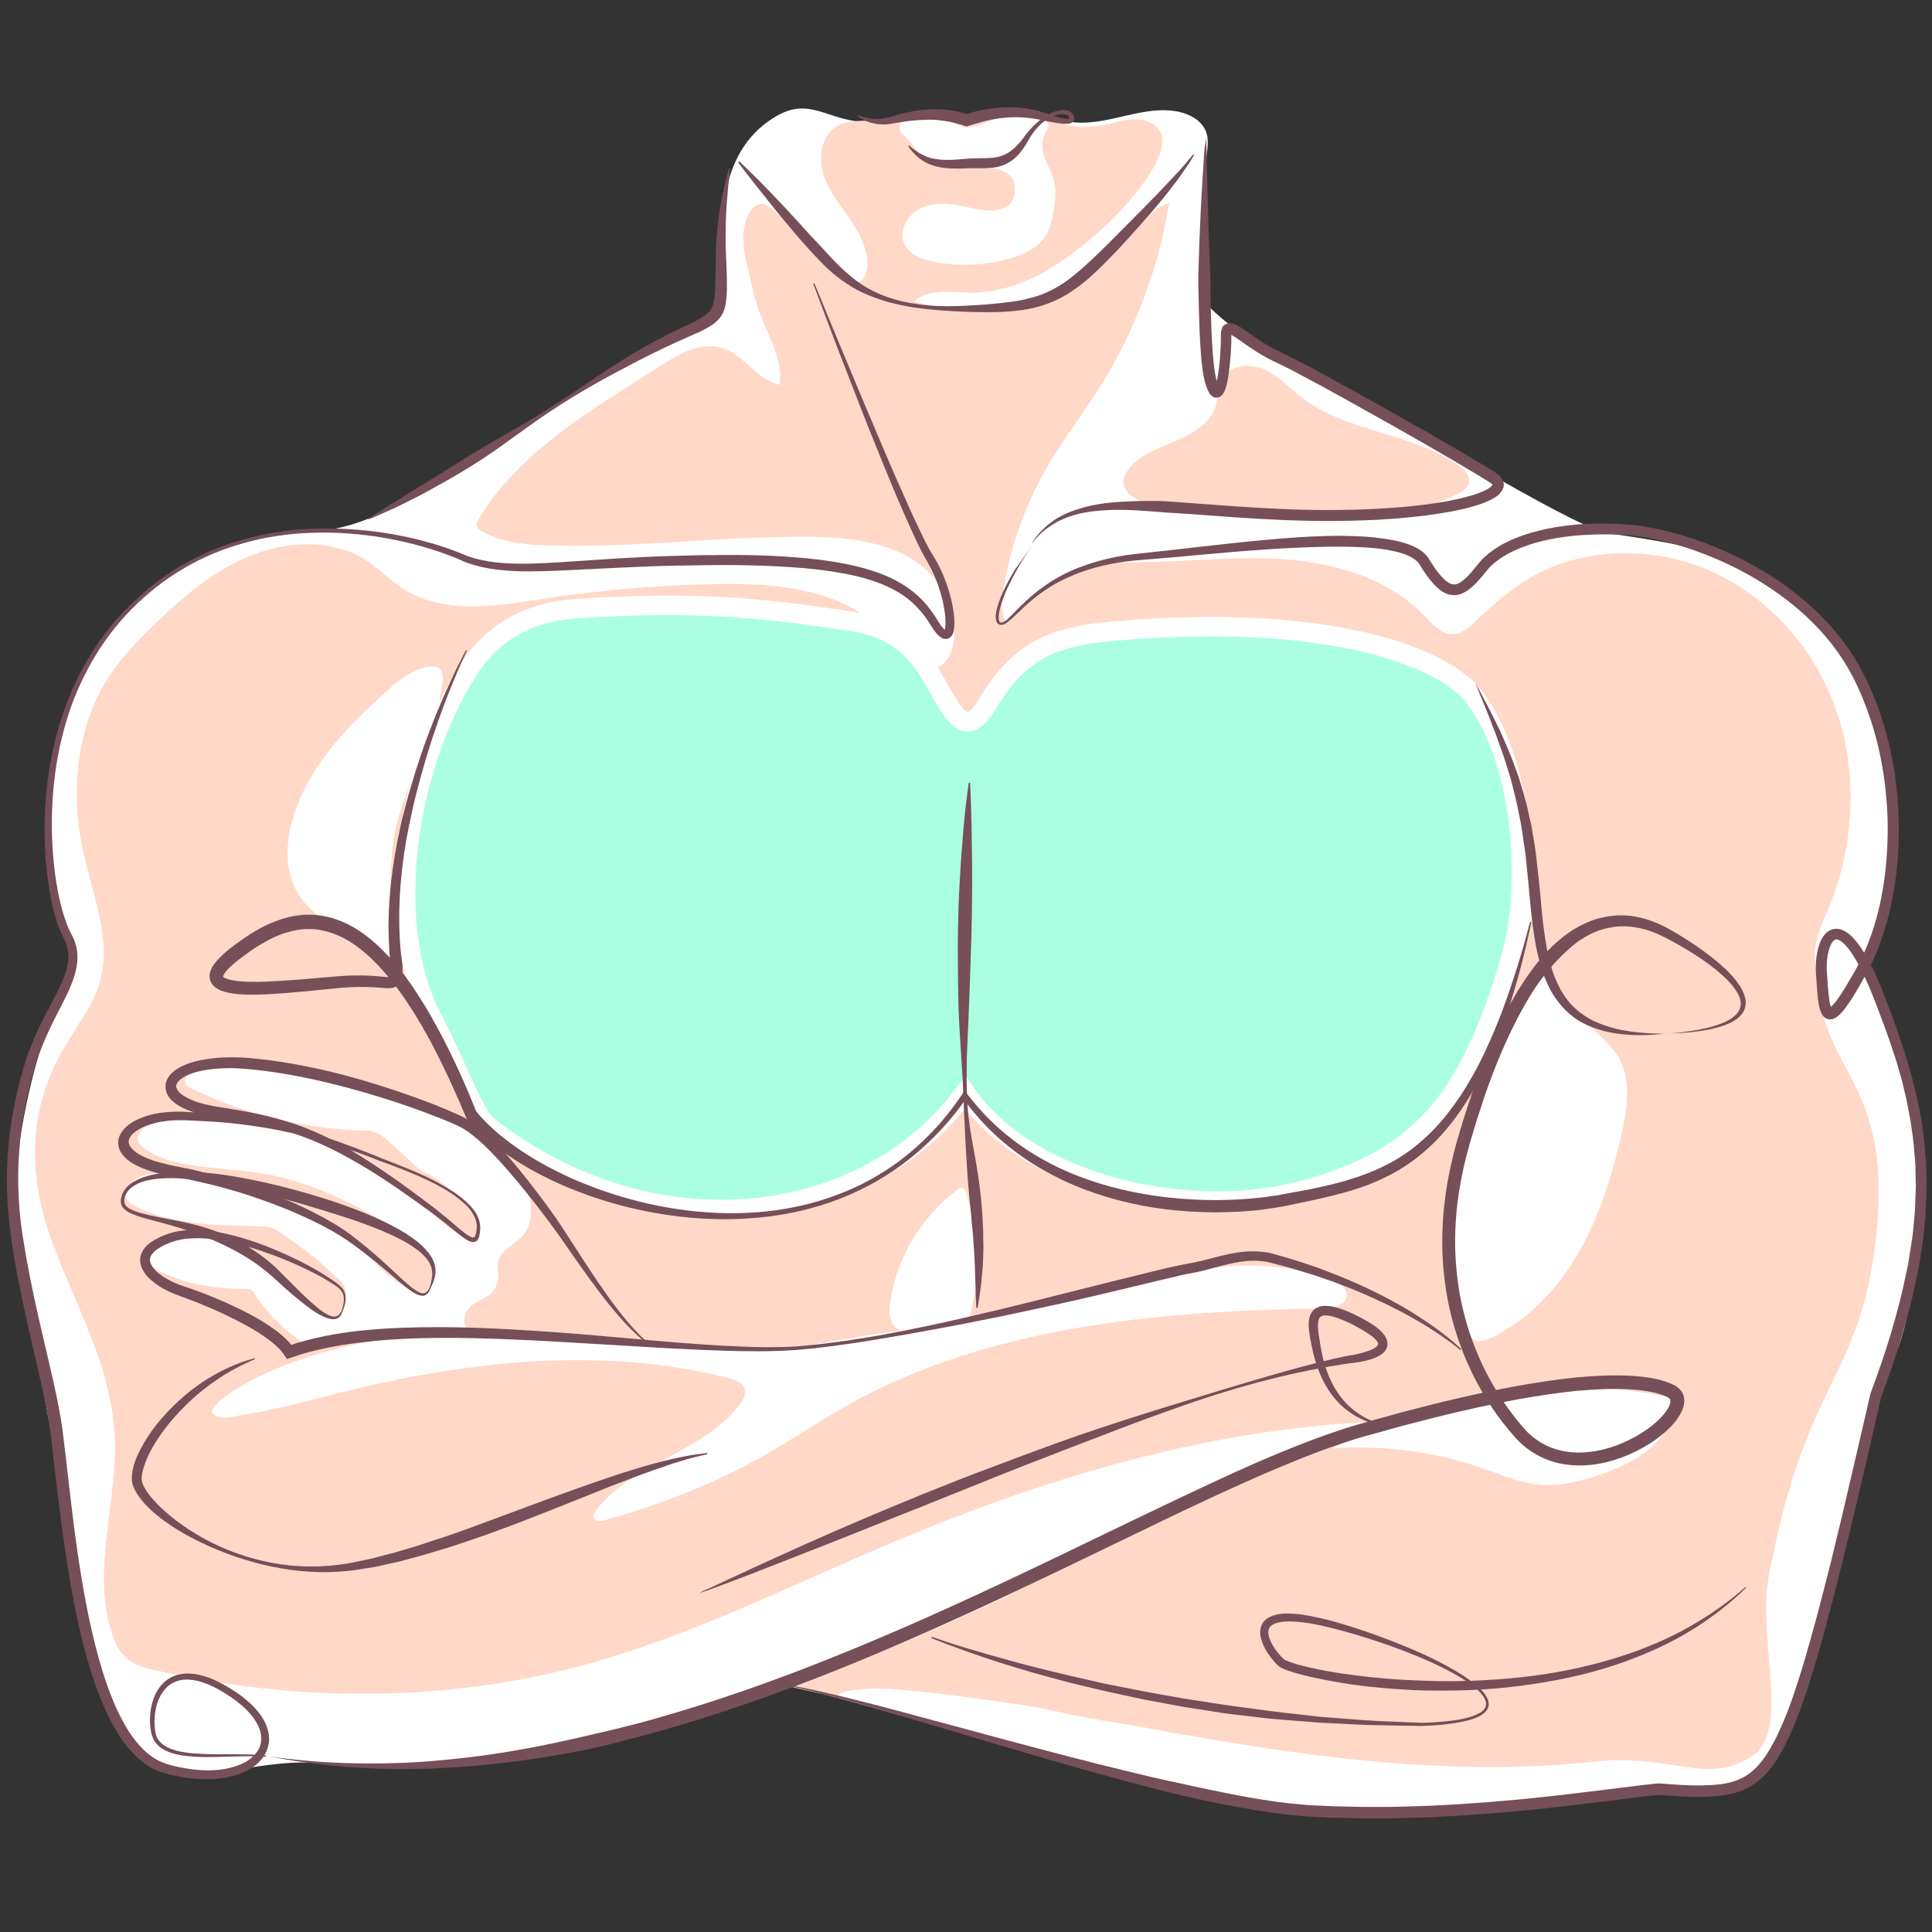 <?xml version="1.0" encoding="UTF-8"?>
<svg xmlns="http://www.w3.org/2000/svg" xmlns:xlink="http://www.w3.org/1999/xlink" version="1.1" id="Layer_13" x="0px" y="0px" viewBox="0 0 1200 1200" xml:space="preserve">
<rect x="0" y="0" width="1200" height="1200" fill="#333333" stroke="none"/>
<g>
	<path fill="#FFFFFF" d="M196,329.8c16.8-0.7,34.7-7.2,51.9-16.8S392.2,218.5,433.7,203c16.8-8.2,12.4-18.2,13.1-39.5   c1.1-32.9,2.1-69.8,32.7-89.7c4.9-3.2,10.4-5.8,16.2-6.3c8.9-0.8,17.3,3.1,25.9,5.6c9.1,2.6,18.6,3.7,28.1,3.1   c15.2-1,30.4-6.3,45.4-3.3c5.4,1.1,11,3.2,16.2,1.6c1.8-0.6,3.5-1.6,5.2-2.4c8-3.7,17.3-3.1,26-1.3s17.1,4.7,25.9,5.3   c21.4,1.4,42.6-11.1,63.6-6.7c7.1,1.5,14.2,5.4,16.9,12c2.5,6.1,0.6,12.1,0.3,18.3c-0.3,4.7,0,9.6-0.1,14.3   c-0.2,10.7-0.4,21.4-0.5,32c-0.1,9.4-0.1,18.8,0,28.2c0,2.5-1.3,12.3,0.6,14.4c14.4,15.5,35,27.8,78.3,50.2   c43.3,22.3,142.6,84.7,169.6,92.1c43.5,6.9,87.9,10.5,126.4,49.9c38.5,39.4,53,89.9,52.7,128.4c-0.3,38.5-4.8,69.7-17.5,90.3   c16.8,38.5,41.3,97.3,31.3,182.1c-10.1,84.7-17.4,39.4-39.4,152.5c-11.9,44.9-32.1,153.9-60.5,170.4c-28.4,16.5-28.9,4.6-76.5,11   c-47.6,6.4-100.5,9.2-104.2,9.3c-120.9,19.7-279.1-42.8-422.9-79.1c-138.1,50.5-208.7,50.2-208.7,50.2s-53.1,2.7-81.6-0.9   c-18.2-1.5-44,3.1-54.8,5.8s-44.7,2.2-57.2-14.8s-30.9-50.2-38.1-109.6c-7.2-59.4-20.8-110.1-36.4-214.9   c-4.5-30.3,9.6-113,34.4-156c3.8-13.4-1.7-21.1-8.6-40.7c-6.9-19.6-12.4-92.1,14.4-143.9S126.3,329.5,196,329.8z"></path>
	<path fill="#FFD8C7" d="M1132.7,631.8c-3.5-11.9-4.1-23-5.4-35.1c-1.4-12.7,5.4-24.2,9.9-35.9c14.7-38.4,16.7-82,2.9-120.8   c-2.5-7.2-5.6-14.1-9.2-20.8c-21.3-39.7-60.1-69.3-105.2-74.6c-24.3-2.8-49.6,0.6-71.2,12c-13.9,7.4-26,17.9-37.4,28.8   c-4.2,4-8.8,8.3-14.6,8.5c-7.4,0.2-12.9-6.3-18-11.6c-23.5-24.5-59-33.7-92.9-35.3c-21.1-1-42.2,0.6-63.3,1.6   c-10.7,0.5-21.4,0.8-32.1,0.6c-8.5-0.1-17.7,3.2-25.7,6.1c-17.5,6.4-33.3,17.6-45,32.1c-4-5.9-3.4-13.6-2.3-20.6   c4-26.1,12.9-51.5,25.9-74.4c10.3-18.2,23.2-34.7,34.3-52.4c21.7-34.6,36.3-73.6,42.8-113.9c-11.1,3.5-15.4,11.8-23.5,18.9   c-9.9,8.6-20.7,15.6-30,24.9c-6.7,6.6-13.2,13.9-21.6,18.1c-10.7,5.3-23.1,5.1-35.1,4.8c-16.2-0.4-32.7-0.8-48.2-5.6   c9.2-8.2,23.3-5.6,35.7-5.5c19.4,0.1,38.2-7.6,54.3-18.4c19.7-13.2,38.6-30.7,52.6-49.8c5.1-6.9,14.1-21.4,11-30.1   c-2-5.7-8.4-8.9-14.5-9.3c-6.1-0.4-12,1.5-17.9,2.8c-8.5,1.9-17.4,2.8-25.9,0.7c-6.5-1.6-12.5-4.8-19-6   c-16.2-2.9-32.8,7.2-48.8,3.5c-4.4-1-8.6-3.1-13.1-3.9c-11.5-2.1-24.4,3-36,3.6c-8.8,0.5-19.6-0.9-27.2,4.2   c-8.9,6.1-10.8,18.9-7.6,29.3c3.2,10.3,10.3,18.9,16.4,27.8s11.6,19.1,10.9,29.8c-0.3,4.4-2.7,9.6-7.1,9.8   c-2.2,0.1-4.1-1.2-5.9-2.4c-17.6-12.5-30-31.2-47.3-44.2c-1.3-1-2.7-2-4.3-2.3c-4.7-0.9-8.4,3.9-10.1,8.4   c-3.8,10.1-2.4,19.3,0,29.4c2.6,10.6,4.4,21.1,8.5,31.4c5.5,14,13.9,28.1,11.8,43c-14.1-2.8-22.2-18.7-35.9-22.9   c-12.7-3.9-26,3.4-37.2,10.5c-40.4,25.7-89,53.7-113.8,95.8c-0.8,1.3-1.6,2.9-1.2,4.4c0.4,1.5,1.8,2.4,3.1,3.2   c12.5,7.1,27.4,8.4,41.8,8.8c54,1.6,108-5.9,162.1-5.4c28.5,0.3,60.4,4.6,78.1,26.9c7.5,9.5,11.6,21.6,11.4,33.8   c-0.1,7.1-2.1,14.9-7.9,19c-13.7,9.8-32.6-18-41.2-25.4c-26.5-23-64.7-25.6-99.7-24.9c-35.3,0.7-70.6,3.7-105.5,9   c-17.5,2.6-35.2,5.8-52.8,4.6c-13-0.9-26.5-4.5-37.3-12.1c-11.1-7.8-17.6-16.3-31-21.5c-6.9-2.7-14.2-4.2-21.6-4.6   c-15.4-0.9-31.2,2.7-45.3,9.2c-20.9,9.6-38.5,24.9-55,41c-9.9,9.6-19.5,19.6-27.1,31C46.9,451.3,43.5,492.9,52,530.5   c6,26.6,17.6,54,9.8,80.2c-4.2,14.1-13.6,25.8-21.1,38.5c-23.9,40.3-23.8,80-8,123c14.1,38.4,35.7,75.5,38.4,117.1   c2.8,41.9-14.7,85.3-1.6,125.2c2,6.1,4.9,12.2,9.9,16.2c4.7,3.7,10.7,5.3,16.5,6.6c87.6,20,180.2,20.4,267-3.2   c65.9-17.9,127.2-48.9,190.1-75.5c98.6-41.7,203.2-72.9,310.3-75.8c-74,15.5-139.1,57.4-206.1,92.4c-54,28.2-110.1,52.3-167.7,72.1   c7.6,1.9,20.7,4.7,30.3,6.4c1.2-1.7,3.4-4,22.1-4.9c17.8-0.9,95.4,9.6,115.3,14.4c18.5,4.4,37.7,6.8,56.5,10.3   c90.7,16.8,184.4,30.6,276.7,20.7c47.8-5.1,67.8,14.2,96.2-2.3c28.4-16.5,1.8-76.3,13.7-121.1c22-113.1,54.5-114.5,64.6-199.2   C1175,686.5,1144.5,672.1,1132.7,631.8z"></path>
	<path fill="#FFFFFF" d="M936.7,625c-2,6.2,17.6-28.1,20.4-22.2c7.8,16.1,34,35.8,45.3,49.7c11.4,14,8.8,34.3,4.8,51.9   c-5.8,25.4-13.5,50.5-26.4,73.1c-12.9,22.6-31.5,42.5-55,53.6c-3.1,1.5-6.8,2.8-9.9,1.2c-1.9-1-3.1-2.9-4.1-4.7   c-13.3-23.6-14.1-52.3-10.2-79s12-52.8,15.4-79.7c-6.4,17-17.3,32.1-31,44.1c-5.1,4.5-10.5,8.5-16.6,11.4c-6.8,3.2-14.2,5-21.5,6.7   c-37.7,8.8-76,17.6-114.6,14.8c68-0.4,134-43.7,161.3-106c16.5-37.5,19.5-79.3,30.1-118.9c2.6-9.5,9.1-23.8,16.2-30.7   c4.3,4.3,11.5,42.3,12.4,59.4C954.2,569.4,946,596,936.7,625z"></path>
	<path fill="#FFFFFF" d="M923.5,912.8c-30.7-10.9-63.7-15.5-96.2-13.2c66-32.6,142.7-47.9,214.3-30.5c-0.9,11.9-7.8,22.8-16.8,30.5   c-9.1,7.7-20.2,12.7-31.5,16.5c-12.5,4.3-25.7,7.4-38.9,5.8C943.7,920.8,933.7,916.5,923.5,912.8z"></path>
	<path fill="#FFFFFF" d="M822.7,812.6c-97.8,1.7-198.7,9.7-285.7,54.5c-26.6,13.7-50.6,31.6-77.4,45c-26.7,13.4-54.8,24.1-83.6,32.1   c-2.8,0.8-6.7,0.8-7.4-2c-0.3-1.4,0.6-2.8,1.5-4c22.7-29.9,67.6-36.2,89.8-66.5c1.7-2.3,3.3-5.1,2.9-8c-0.7-4.6-6-6.7-10.5-7.8   c-79-20-162.6-10.5-241.6,9.2c-13.3,3.3-26.5,6.9-39.8,9.9c-6.7,1.5-13.3,2.8-20.1,3.8c-5.9,0.9-11.8,3.4-17.4,0.2   c-0.6-0.3-1.2-0.8-1.5-1.4c-0.6-1.3,0.3-2.8,1.2-3.9c3.5-4.2,8.1-7.4,12.7-10.3c7.3-4.6,14.9-8.6,22.8-12   c31.8-13.9,67-20.3,101.4-24c-3,0.3-6.8-0.8-9.8-1.1c-3.3-0.3-6.6-0.4-9.9-0.5c-6.6-0.1-13.2,0.2-19.7,0.8   c-6.8,0.6-13.5,1.7-20.1,3c-3.2,0.6-6.6,1.2-9.7,2.2c-2.7,0.9-5,2.5-8,2.7c-3.9,0.2-7.4-2.2-10.4-4.6c-9.6-7.5-17.9-16.5-24.6-26.7   c-0.5-0.7-1-1.5-1.7-1.9c-1-0.7-2.3-0.7-3.6-0.7c-19.4-0.1-39.3-3.1-56.2-12.6c-1.7-0.9-3.3-2-4.4-3.5c-2-2.9-0.1-7.2,2.4-9.3   c1.7-1.4,3.9-2.2,6-2.9c9.2-2.9,18.9-4.3,28.6-4.3c2.8,0,5.7,0.2,8.5,0.7c6.1,1.3,11.7,4.6,16.6,8.5c4.9,4,9.2,8.6,13.7,12.9   c6.4,6.2,13.3,11.8,20.6,16.8c3.1,2.2,5.9,4.1,8.5,6.8c2.6,2.7,6.4,4.2,10.1,4.4c3.9,0.2,5.7-4.5,6.5-7.6c1-3.7,2-7.8,0.5-11.3   c-0.9-2.3-2.8-4.1-4.6-5.7c-5.8-5-11.1-10.3-17.2-15c-6.1-4.7-12.4-9-18.7-13.3c-1.5-1-3-2.1-4.7-2.7c-2.1-0.7-4.3-0.8-6.5-0.8   c-26.3-0.6-53.6-0.6-77.2-12c-2.2-1.1-4.4-2.3-5.8-4.2c-2.9-4,0.2-9.7,3.6-12.2c5.9-4.4,14.2-5.2,21.2-4.4   c6.9,0.8,13.9,0.8,20.8,1.9c14.3,2.3,28.2,6.9,41.9,11.4c9,3,18,6,26.3,10.3c14.1,7.3,26.1,18.2,37.4,29.4   c9.2,9.1,19.1,18.9,31.9,21c0.7,0.1,1.4,0.2,2-0.1c1-0.4,1.5-1.5,1.9-2.4c2.2-5.4,4.1-11.3,2.6-16.9c-1.9-6.9-8.4-11.4-14.5-15.2   c-28.1-17.5-57.9-33.7-90.6-39.3c-17.9-3.1-36.2-2.9-53.9-7.1c-7.5-1.8-14.9-4.4-20.9-9.2c-1-0.8-2-1.7-2.6-2.8   c-1.2-2.2-0.6-5,0.9-7c1.4-2,3.6-3.4,5.9-4.5c7.3-3.7,14.3-4,22.3-4.2c45.8-1.3,93.8,8.7,129.2,37.7c15.8,12.9,29,29.5,47.1,38.9   c1.4,0.7,3,1.4,4.3,0.6c1.3-0.7,1.7-2.3,1.8-3.7c0.6-8-4.8-15.2-10.4-21c-6.9-7-15-14.8-24.1-18.8c-4.4-1.9-7.4-5.9-10.9-9.1   c-4-3.7-8.1-7.4-12.2-10.9c-2.1-1.8-4.4-3.7-7-4.6c-2.6-1-5.4-1-8.2-1.1c-36.5-1.2-72.7-10.1-105.7-25.9c-1.8-0.9-3.8-2-4.3-3.9   c-0.8-2.9,2.2-5.3,4.8-6.6c13.6-6.7,28.9-4.8,43.4-3c16.2,2,32.2,5.5,48.2,8.9c15.9,3.5,32,7,47.2,12.8   c15.4,5.9,28.3,14.6,41.1,24.8c7.1,7.1,15.5,13,22.3,20.3c1.3,1.4,2.7,2.9,3.8,4.5c3.2,4.5,3.9,12.4,3.9,17.9   c0.1,5.2-1.1,10.6-4.4,14.7c-2.5,3.2-6.1,5.4-9.3,7.9s-6.2,5.8-6.8,9.9c-0.4,2.7,0.4,5.4,0.4,8.2c0,4.2-1.9,8.4-5.2,11.2   c-3.4,2.9-8,4.1-11.5,7c-2.6,2.2-4.4,5.4-4.5,8.8c0,1.3,0.2,2.5,0.7,3.7c1.7,4.2,4.6,4.6,8.7,4.9c4.7,0.4,9.3,0.7,14,1   c9.4,0.5,18.7,0.8,28.1,1c18.5,0.5,37.1,1,55.6,3.4c4.3,0.6,8.7,1.2,13.1,1.5c4.5,0.3,8.8-0.4,13.3-0.5c3-0.1,6.1,0.9,9.1,1   c4,0.2,8,0.4,12.1,0.6c16.9,0.8,33.8,1.1,50.7-0.2c7.6-0.6,15.1-1.4,22.6-2.9c40.4-7.7,81.7-10.2,121.8-19   c31.6-6.9,62.3-17.8,94.1-23.8s65.7-7.1,95.6,5.1c4.1,1.7,8.8,4.6,8.6,9.1C836.2,810.7,828.5,812.5,822.7,812.6z"></path>
	<path fill="#FFFFFF" d="M648.2,148.2c-4.7,6.3-12.3,9.7-19.8,12c-15.7,4.7-32.5,5.6-48.5,2.4c-7.2-1.4-14.9-4.3-18.1-10.9   c-4.2-8.7,2.5-19.4,11.4-23s19-2,28.4,0.1c5.5,1.2,11.2,2.6,16.8,1.7c3.3-0.5,8.1-2.2,10-5.1c2-3.1,2.5-9.2,1.3-12.6   c-1.5-3.9-5.4-6.5-9.5-7.6s-8.4-0.8-12.6-0.7c-8.3,0.2-16.6-0.2-24.7-1.6c-3.4-0.6-7-1.4-9.5-3.8c-1.7-1.5-2.8-3.6-4-5.5   c-2-3.1-4.3-5.9-6.9-8.4c-1.1-1.1-2.3-2.1-3.1-3.4c-0.8-1.3-1.1-3-0.4-4.4c0.6-1.2,1.9-1.9,3.1-2.5c9-4.1,19.7-3.5,28.6,0.6   c2.5,1.1,4.9,2.6,7.5,3.2c6.8,1.5,13.4-2.7,20-5c9.6-3.5,20.5-3.1,29.8,0.9c1.5,0.6,3.1,1.6,3.3,3.3c0.1,1.2-0.7,2.3-1.4,3.4   c-3.1,4.9-3.1,11-1.2,16.2c2.1,5.7,5.3,10.9,6.4,16.9c0.8,4.3,0.4,8.6-0.1,12.9C654,134.6,652.7,142.3,648.2,148.2z"></path>
	<path fill="#FFD8C7" d="M905.8,289c3.9,2.8,8,7.2,6.4,11.7c-0.9,2.6-3.6,4.3-6,5.6c-33.4,17.6-73.2,15.9-110.9,13.7   c-16.5-0.9-33-1.9-49.5-2.8c-12.3-0.7-24.8-1.4-36.4-5.7c-5.5-2-11.3-5.8-11.6-11.6c-0.2-3,1.3-5.9,3.1-8.3   c6.8-9,18.2-13,28.6-17.4s21.5-10.4,25.3-21.1c2.2-6.3,1.7-13.6,5.5-19.1c5.3-7.8,17.1-8.2,25.6-4.2c8.5,4,15,11.2,22.5,17   C836.5,268.6,876.7,268.6,905.8,289z"></path>
	<path fill="#FFFFFF" d="M537.2,692c28.2-28.2,42.9-81.6,47.1-120.9c2.3-21.5,18-82.4,17.9-80.4c-1.4,18.6-4.3,57-4.3,65.6   c0.1,33.6,1,90.6,1.1,124.2c-43.5,70.1-147.5,91-218.2,62.8C379,742.7,474,755.2,537.2,692z"></path>
	<path fill="#AAFFE2" stroke="#FFFFFF" stroke-width="12.111" stroke-miterlimit="10" d="M916.2,433.5   c-17.2-23.7-85.9-53.4-223.4-41.6c-42.3,3.6-60.2,13.5-80.6,46.9c-7.1,11.6-13.5,12.8-21.1,2c-13.7-19.2-19.2-48.2-61.8-54.8   c-56.5-8.7-97.8-12.8-171.1-8c-38.7,2.5-57.1,23.6-63.6,32.7c-40.4,57.3-58.6,160.7-25.7,222.6c13.7,25.8,25.4,59.4,34.7,66.6   c103.4,79.9,234.6,61.8,295.9-21.4c40,58.5,141.3,80.3,212.4,60.2c68.8-19.5,100.5-53.3,126.7-144.3   C949.4,557.5,949.4,479.1,916.2,433.5z"></path>
	<path fill="#FFFFFF" d="M181.2,510.9c7.5-28.6,27.4-52.3,49-72.4c8.9-8.2,23.4-23.2,36.2-24.4c11.6-1.1,8.6,8.7,7.1,17.8   c-4.5,28.3-20.4,52.5-27.1,80.2c-4.7,19.6-4,40-3.2,60.1c0.4,9.6,0.8,19.1,1.1,28.7c-18.2-18.6-47.9-25.2-60.4-48   C177.2,540.3,177.5,524.8,181.2,510.9z"></path>
	<path fill="#FFFFFF" d="M591.9,823.3c3.3-0.6,6.8-1.3,9-3.8c1.4-1.6,1.9-3.7,2.4-5.8c5.7-24,4.5-49.5-3.3-72.8   c-0.5-1.4-1.2-3-2.7-3.1c-0.9-0.1-1.6,0.5-2.3,1c-22.7,16.5-38.3,42.6-42.1,70.4c-0.7,5.2-0.8,11.1,2.9,14.8   c4.2,4.2,11,3.5,16.8,2.5C579.1,825.5,585.5,824.4,591.9,823.3z"></path>
	<g>
		<g>
			<path fill="#764F58" d="M641.1,338.6c-3.6,5.4-7,10.8-10.1,16.4c-3.1,5.6-6,11.4-8.2,17.4c-1.1,3-2,6.1-2.4,9.2     c0,0.4-0.1,0.8-0.1,1.2c0,0.4,0,0.8,0,1.1c0,0.8,0.2,1.5,0.4,2c0.3,0.6,0.6,0.8,1.2,0.8c0.5,0,1.2-0.2,1.8-0.6     c1.3-0.7,2.4-1.8,3.5-2.9c1.2-1.1,2.2-2.2,3.4-3.4c2.3-2.3,4.5-4.6,6.9-6.8c4.8-4.4,10-8.4,15.5-11.9c1.4-0.9,2.8-1.7,4.2-2.5     c1.4-0.8,2.9-1.6,4.3-2.3c3-1.4,5.9-2.8,9-3.9c12.2-4.7,25.1-7.5,38.1-8.7c25.6-2.6,51.2-6,76.9-8.3c12.9-1.2,25.8-2.2,38.8-2.5     c6.5-0.2,13-0.1,19.5,0.2c6.5,0.3,13.1,0.9,19.7,2.1c3.3,0.6,6.6,1.3,9.9,2.4c1.6,0.5,3.3,1.2,4.9,1.9c1.6,0.8,3.2,1.7,4.7,2.8     c1.5,1.1,3,2.5,4.1,4.2l0.4,0.6l0.3,0.5l0.6,1c0.4,0.7,0.9,1.3,1.3,2c1.7,2.6,3.5,5.1,5.5,7.3c1.9,2.2,4.1,4.1,6.2,4.8     c1,0.3,1.9,0.4,2.9,0.2c1-0.2,2.1-0.7,3.2-1.5c2.2-1.5,4.4-3.7,6.4-6c1-1.2,2-2.4,3-3.6l0.7-0.9c0.3-0.4,0.2-0.2,0.3-0.4l0.2-0.2     l0.4-0.5l1.6-1.8l0.4-0.5c0.1-0.2,0.3-0.3,0.5-0.5l1-0.9l2-1.8c1.4-1.1,2.8-2.1,4.1-3.1l4.3-2.7l4.5-2.3c6.1-2.9,12.4-5,18.9-6.6     c6.4-1.6,13-2.7,19.5-3.4c6.5-0.8,13.1-1,19.7-1c3.3,0.1,6.6,0,9.8,0.2l5,0.3l2.4,0.2c0.8,0.1,1.6,0.1,2.5,0.2     c6.7,0.8,13.1,2,19.5,3.5c12.8,3.1,25.2,7.4,37.1,12.7c6,2.7,11.8,5.6,17.6,8.8c5.7,3.2,11.3,6.6,16.7,10.3     c5.4,3.7,10.6,7.7,15.6,12c5,4.3,9.7,8.8,14.2,13.7c4.5,4.8,8.6,10,12.4,15.4c0.9,1.4,1.9,2.7,2.8,4.1l2.6,4.2     c0.9,1.4,1.6,2.9,2.4,4.3c0.4,0.7,0.8,1.4,1.2,2.2l1.1,2.2c1.5,2.8,2.8,5.9,4.2,8.9c1.3,3,2.6,6,3.7,9.1c2.3,6.1,4.3,12.4,6,18.7     c3.4,12.7,5.6,25.6,6.7,38.6c0.5,6.5,0.9,13,0.9,19.6c0,6.5-0.2,13.1-0.7,19.6c-1.1,13-3.2,26-6.7,38.7     c-1.8,6.3-3.9,12.6-6.4,18.7l-1,2.3l-1,2.3l-1,2.3l-1.1,2.2c-0.8,1.5-1.5,3-2.3,4.3l-2.4,4.3c-3.2,5.7-6.4,11.3-10.5,16.8     c-1,1.4-2.1,2.7-3.5,4.1c-0.7,0.7-1.4,1.3-2.5,2c-0.5,0.3-1.1,0.6-1.9,0.9c-0.8,0.2-1.8,0.4-3,0.1c-1.1-0.3-2-0.9-2.6-1.5     c-0.6-0.6-1-1.2-1.3-1.8c-0.6-1.1-0.9-2.1-1.2-3c-0.5-1.8-0.8-3.5-1-5.2c-0.4-3.3-0.7-6.6-0.9-9.8l-0.3-4.8l-0.1-1.2l-0.1-1.3     c0-0.9-0.1-1.7-0.1-2.6c0-3.4,0.2-6.8,0.9-10.3c0.3-1.7,0.8-3.4,1.4-5.2c0.6-1.7,1.5-3.5,2.7-5.2c0.6-0.8,1.4-1.7,2.4-2.4     c1-0.7,2.2-1.3,3.5-1.6c1.3-0.3,2.6-0.3,3.8,0c1.2,0.2,2.3,0.7,3.2,1.2c1.9,1,3.3,2.2,4.6,3.5c1.3,1.3,2.4,2.6,3.5,4     c4.2,5.5,7.2,11.4,10.1,17.3c2.8,5.9,5.3,12,7.6,18.1l3.4,9c1.2,3,2.2,6.1,3.3,9.1l1.6,4.6l1.5,4.6c1,3.1,2.1,6.2,3,9.3l2.7,9.4     c0.5,1.6,0.9,3.1,1.2,4.7l1.2,4.7l1.2,4.7c0.3,1.6,0.6,3.2,1,4.8c0.6,3.2,1.3,6.4,1.8,9.6c0.9,6.5,2,12.9,2.3,19.5l0.4,4.9     l0.2,2.4c0,0.8,0,1.6,0.1,2.4l0.2,9.8l0.1,2.4c0,0.8,0,1.6-0.1,2.4l-0.2,4.9c-0.2,3.3-0.2,6.5-0.4,9.8l-0.9,9.7l-0.5,4.9     c-0.2,1.6-0.5,3.2-0.7,4.8l-1.5,9.7c-0.3,1.6-0.4,3.2-0.8,4.8l-1,4.8c-5.1,25.5-13,50.3-22.1,74.6l0.1-0.5     c-5.8,25.4-11.6,50.8-17.7,76.2l-4.6,19c-1.5,6.3-3.1,12.7-4.7,19c-1.6,6.3-3.2,12.7-4.9,19c-1.7,6.3-3.3,12.6-5.1,18.9     c-1.7,6.3-3.6,12.6-5.5,18.9c-1.9,6.3-3.9,12.5-6.1,18.7c-1,3.1-2.2,6.2-3.4,9.3c-1.1,3.1-2.5,6.1-3.8,9.2l-0.5,1.1l-0.5,1.1     l-1,2.2c-0.7,1.5-1.5,3-2.2,4.5c-1.5,3-3.2,5.9-5,8.8c-1.8,2.9-3.8,5.7-6.2,8.3c-2.3,2.6-5,5-8,7c-3,2-6.2,3.6-9.6,4.7     c-3.3,1.1-6.8,1.9-10.1,2.3c-3.4,0.5-6.8,0.7-10.1,0.8c-3.4,0.1-6.7,0.1-10,0c-6.6-0.2-13.2-0.7-19.7-1.2l0.6,0     c-11.6,1.2-23.2,2.7-34.9,4.2c-11.7,1.4-23.4,2.9-35.1,4.1c-5.8,0.7-11.7,1.2-17.6,1.8c-5.9,0.5-11.7,1.1-17.6,1.5     c-11.7,0.9-23.5,1.7-35.3,2.2c-5.9,0.2-11.8,0.5-17.7,0.6l-8.8,0.2c-2.9,0.1-5.9,0-8.9,0l-8.9,0l-8.9-0.2l-8.9-0.2l-8.9-0.4     l-4.4-0.2l-2.2-0.1l-1.1-0.1l-1.2-0.1c-2.9-0.3-5.8-0.5-8.8-0.8l-8.9-1.1l-8.8-1.3c-11.7-1.9-23.3-4-34.8-6.4     c-11.5-2.4-23-5.3-34.4-8.2c-11.4-3-22.8-6-34.1-9.2c-22.7-6.3-45.2-12.9-67.7-19.6c-22.5-6.7-45-13.5-67.6-20     c-11.3-3.3-22.6-6.5-34-9.4c-2.8-0.7-5.7-1.5-8.5-2.1c-2.8-0.7-5.7-1.3-8.6-2c-1.4-0.3-2.9-0.6-4.3-0.9c-1.4-0.3-2.9-0.6-4.3-0.8     l-4.4-0.7l-4.4-0.4l4.4,0.3l4.4,0.5c1.5,0.2,2.9,0.4,4.4,0.7c1.5,0.2,2.9,0.5,4.3,0.7c2.9,0.5,5.8,1.1,8.7,1.7     c2.9,0.6,5.8,1.2,8.6,1.9c11.5,2.6,22.9,5.5,34.3,8.4c22.7,6,45.4,12.2,68.1,18.3c22.7,6.1,45.4,12.2,68.1,17.9     c11.4,2.9,22.8,5.6,34.2,8.3c5.7,1.3,11.4,2.6,17.2,3.8c5.7,1.3,11.4,2.5,17.2,3.7c11.4,2.4,22.9,4.7,34.4,6.5l8.6,1.3l8.6,1     c2.9,0.3,5.8,0.5,8.8,0.8l1,0.1l1.1,0.1l2.2,0.1l4.4,0.2l8.7,0.4l8.8,0.2l8.8,0.2l8.8,0c2.9,0,5.8,0,8.8,0l8.8-0.2     c5.8-0.1,11.7-0.4,17.5-0.6c11.7-0.5,23.4-1.3,35.1-2.2c5.8-0.5,11.7-1,17.5-1.5c5.8-0.6,11.7-1.1,17.5-1.8     c11.7-1.2,23.3-2.7,34.9-4.1c11.7-1.4,23.3-3,35.1-4.2l0.3,0l0.3,0c6.5,0.5,12.9,1,19.3,1.2c3.2,0.1,6.4,0.1,9.6,0     c3.2-0.1,6.3-0.3,9.4-0.7c6.1-0.8,12-2.6,16.8-5.9c4.9-3.3,8.8-8,12.2-13.3c1.7-2.6,3.2-5.4,4.7-8.2c0.8-1.4,1.4-2.8,2.1-4.3     l1-2.2l0.5-1.1l0.5-1.1c2.6-5.8,4.9-11.8,7-17.9c2.1-6.1,4.1-12.3,6-18.5c1.8-6.2,3.7-12.4,5.4-18.7c1.8-6.2,3.4-12.5,5.1-18.8     c1.6-6.3,3.3-12.6,4.9-18.9c1.6-6.3,3.2-12.6,4.7-19l4.6-19c6-25.4,11.8-50.8,17.7-76.2l0.1-0.2l0.1-0.2     c9-24,16.7-48.5,21.8-73.5l1-4.7c0.4-1.6,0.5-3.1,0.8-4.7l1.5-9.4c0.2-1.6,0.5-3.1,0.7-4.7l0.5-4.8l0.9-9.5     c0.2-3.2,0.3-6.4,0.4-9.5l0.2-4.8c0-0.8,0.1-1.6,0.1-2.4l-0.1-2.4l-0.2-9.5c0-0.8,0-1.6-0.1-2.4l-0.2-2.4l-0.4-4.7     c-0.4-6.3-1.4-12.6-2.3-18.9c-0.5-3.1-1.2-6.2-1.8-9.4c-0.3-1.6-0.6-3.1-0.9-4.7l-1.1-4.6l-1.1-4.6c-0.4-1.5-0.7-3.1-1.2-4.6     l-2.7-9.2c-0.9-3.1-2-6.1-3-9.1l-1.5-4.5l-1.6-4.5c-1.1-3-2.1-6-3.3-9l-3.4-9c-2.3-5.9-4.7-11.8-7.4-17.5     c-2.7-5.7-5.7-11.3-9.3-16.1c-1.8-2.3-3.9-4.5-5.9-5.6c-1-0.5-1.8-0.6-2.3-0.5c-0.5,0.1-1.2,0.6-1.9,1.4     c-1.4,1.8-2.3,4.6-2.9,7.5c-0.6,2.9-0.8,5.9-0.8,8.9c0,0.7,0,1.5,0.1,2.3l0.1,1.2l0.1,1.2l0.3,4.8c0.2,3.2,0.5,6.4,0.9,9.4     c0.2,1.5,0.4,3,0.8,4.3c0.2,0.6,0.4,1.2,0.6,1.5c0.1,0.2,0.2,0.2,0.1,0.2c0,0-0.3-0.2-0.6-0.3c-0.7-0.1-0.7,0.1-0.3-0.2     c0.3-0.2,0.8-0.6,1.3-1c0.9-0.9,1.9-2.1,2.8-3.3c3.6-4.9,6.8-10.5,10-16c13-21.8,19-46.9,21-72.2c0.5-6.3,0.7-12.7,0.7-19     c0-6.3-0.3-12.7-0.9-19c-1.1-12.6-3.2-25.2-6.5-37.4c-1.6-6.1-3.6-12.2-5.8-18.1c-1.1-3-2.3-5.9-3.5-8.8c-1.3-2.9-2.5-5.7-4-8.6     l-1.1-2.2c-0.3-0.6-0.7-1.3-1.1-2c-0.8-1.4-1.5-2.7-2.3-4.1l-2.5-4c-0.8-1.3-1.8-2.6-2.6-3.9c-3.6-5.1-7.5-10.1-11.8-14.7     c-4.3-4.6-8.8-9-13.6-13.1c-4.8-4.1-9.8-7.9-15-11.5c-5.2-3.6-10.6-6.9-16.1-10c-5.5-3.1-11.2-5.9-17-8.5     c-11.6-5.1-23.6-9.3-35.9-12.3c-6.1-1.5-12.4-2.6-18.6-3.3l-1.2-0.1l-1.2-0.1l-2.4-0.2l-4.7-0.2c-3.2-0.2-6.3-0.2-9.5-0.2     c-6.3,0.1-12.7,0.3-18.9,1c-6.3,0.7-12.5,1.7-18.6,3.2c-6.1,1.5-12,3.5-17.6,6.1l-4.1,2.1l-3.9,2.4c-1.2,0.9-2.4,1.8-3.6,2.7     l-1.6,1.4l-0.8,0.7c-0.1,0.1-0.3,0.2-0.4,0.4l-0.4,0.5l-1.6,1.8l-0.7,0.8l-0.8,1c-1,1.3-2.1,2.6-3.2,3.8c-2.2,2.5-4.6,5-7.7,7.1     c-1.6,1-3.4,2-5.6,2.5c-2.1,0.5-4.6,0.3-6.6-0.4c-2-0.7-3.7-1.8-5.2-3c-1.5-1.2-2.7-2.4-3.9-3.8c-2.3-2.6-4.2-5.3-6.1-8.1     c-0.5-0.7-0.9-1.4-1.3-2.1l-0.6-1l-0.3-0.5l-0.3-0.4c-0.7-1-1.6-1.8-2.6-2.6c-1.1-0.8-2.3-1.5-3.6-2.1c-1.3-0.6-2.7-1.2-4.1-1.6     c-2.8-1-5.8-1.6-8.9-2.2c-6.1-1.1-12.4-1.6-18.8-1.8c-6.3-0.3-12.7-0.3-19.1-0.2c-12.8,0.2-25.6,0.8-38.4,1.7     c-25.6,1.7-51.3,4.5-77,6.5c-12.7,0.9-25.3,3.2-37.3,7.5c-3,1-5.9,2.3-8.8,3.6c-1.4,0.7-2.8,1.4-4.3,2.1     c-1.4,0.7-2.8,1.5-4.2,2.3c-5.5,3.2-10.6,7-15.4,11.2c-2.4,2.1-4.7,4.3-7,6.5c-1.2,1.1-2.3,2.3-3.5,3.3c-1.2,1-2.4,2.2-4,3.1     c-0.8,0.4-1.7,0.8-2.8,0.7c-0.5,0-1.1-0.2-1.6-0.6c-0.4-0.3-0.8-0.8-1-1.3c-0.4-0.9-0.5-1.8-0.5-2.7c0-0.4,0-0.9,0-1.3     c0-0.4,0.1-0.8,0.1-1.2c0.5-3.3,1.6-6.4,2.7-9.4c2.4-6,5.5-11.7,8.8-17.3C633.8,349.2,637.4,343.9,641.1,338.6z"></path>
		</g>
		<g>
			<path fill="#764F58" d="M749.2,85.3c0,0,0.3,10.9,0.7,30c0.3,9.5,0.6,21.1,1,34.4c0.2,6.6,0.5,13.7,0.8,21.1     c0.1,3.7,0.2,7.5,0.2,11.4c0,3.9,0.1,7.9,0.2,12c0.2,8.1,0.5,16.6,1.2,25.3c0.3,4.3,0.8,8.8,1.5,13c0.2,1.1,0.4,2.1,0.7,3.1     l0.2,0.8l0.2,0.8c0.2,0.5,0.3,1,0.5,1.5c0.3,0.9,0.7,1.9,1.1,2.4c0,0.1,0.1,0.1,0.1,0.1c0,0.1,0,0,0,0c0,0,0,0-0.1-0.1     c0,0-0.1-0.1-0.1-0.1c-0.2-0.1-0.3-0.2-0.7-0.3c-0.2,0-0.3-0.1-0.6-0.1c-0.2,0-0.4,0-0.6,0.1c-0.4,0.1-0.6,0.2-0.8,0.3     c-0.1,0-0.1,0.1-0.2,0.1c0,0-0.1,0-0.1,0.1c0,0.1,0,0,0,0c0.1-0.1,0.3-0.5,0.4-0.9c0.2-0.4,0.3-0.9,0.5-1.4     c0.3-1,0.5-2.1,0.7-3.2c0.4-2.2,0.8-4.5,1.1-6.8c0.6-4.7,0.9-9.5,1.1-14.3c0-1.2,0.1-2.4,0.1-3.6l0-1.8l0-0.4l0-0.6l0-0.5     c0-0.2,0-0.3,0-0.6c0.1-0.5,0.1-0.9,0.2-1.5l0.2-0.8c0.1-0.3,0.2-0.6,0.3-0.9c0.1-0.2,0.1-0.3,0.2-0.5c0.1-0.2,0.2-0.3,0.3-0.5     c0.2-0.3,0.5-0.7,0.9-1c0.4-0.3,0.8-0.6,1.2-0.7c0.4-0.2,0.9-0.3,1.3-0.4c0.4,0,0.8-0.1,1.1-0.1c0.3,0,0.6,0.1,0.9,0.1     c0.3,0,0.5,0.1,0.8,0.2c0.2,0.1,0.5,0.1,0.7,0.2c0.4,0.1,0.8,0.3,1.2,0.5c0.4,0.2,0.7,0.3,1,0.5c2.6,1.4,4.6,2.9,6.7,4.3     c2.1,1.5,4.2,2.9,6.2,4.3c4.2,2.8,8.4,5.4,12.9,7.4c2.4,1.2,4.7,2.3,7.1,3.5c2.3,1.2,4.7,2.3,7,3.6c4.7,2.5,9.4,5,14.1,7.5     c4.7,2.6,9.4,5.2,14.1,7.7c9.4,5.2,18.8,10.5,28.3,15.8c9.4,5.4,19,10.7,28.4,16.2c9.5,5.4,18.9,10.9,28.3,16.6     c2.3,1.4,4.7,2.9,7,4.3l0.4,0.3l0.2,0.1c0.1,0,0.3,0.2,0.3,0.2c0.3,0.2,0.5,0.3,0.9,0.7c0.8,0.6,1.4,1.3,2.1,2.2     c0.6,0.9,1.2,2.1,1.4,3.5c0.1,1.4-0.2,2.8-0.8,3.8c-0.5,1-1.2,1.8-1.8,2.5c-0.7,0.7-1.3,1.2-2,1.7c-1.3,0.9-2.7,1.7-4,2.3     c-2.7,1.3-5.3,2.3-8,3.1c-5.3,1.7-10.6,2.9-16,3.9c-5.3,1-10.6,1.8-15.9,2.5c-10.6,1.3-21,2.2-31.3,2.7     c-10.3,0.5-20.4,0.7-30.3,0.7c-5,0-9.8-0.1-14.7-0.2c-2.4-0.1-4.8-0.1-7.2-0.2c-2.4-0.1-4.8-0.2-7.1-0.3     c-18.8-0.8-36.5-2.2-52.8-3.4c-4.1-0.3-8.1-0.6-12-0.8c-3.9-0.2-7.7-0.4-11.4-0.8c-7.4-0.6-14.4-1.1-20.9-1.2     c-13.1-0.2-24.6,1-33.4,4.1c-0.6,0.2-1.1,0.4-1.6,0.6c-0.5,0.2-1,0.4-1.6,0.6c-1,0.5-2,0.8-2.9,1.3c-0.9,0.5-1.8,0.9-2.7,1.4     c-0.8,0.5-1.6,1-2.4,1.5c-0.8,0.5-1.5,1-2.2,1.5c-0.7,0.5-1.3,1-2,1.5c-1.2,1-2.3,1.9-3.2,2.8c-0.9,0.9-1.7,1.7-2.3,2.4     c-0.6,0.7-1.1,1.4-1.6,1.9c-0.8,1-1.3,1.5-1.3,1.5s0.4-0.6,1.1-1.7c0.4-0.5,0.8-1.2,1.4-2c0.6-0.8,1.3-1.6,2.1-2.6     c0.8-1,1.9-2,3-3.1c0.6-0.5,1.2-1.1,1.9-1.7c0.7-0.6,1.3-1.2,2.1-1.7c2.9-2.4,6.7-4.6,11.2-6.5c4.5-1.9,9.7-3.5,15.4-4.7     c5.8-1.2,12.1-1.8,18.8-2.2c6.7-0.4,13.9-0.5,21.4-0.4c1.9,0,3.8,0.1,5.7,0.2c1.9,0.1,3.9,0.3,5.8,0.4c3.9,0.3,7.9,0.6,12,0.9     c16.3,1.2,34,2.6,52.6,3.4c2.3,0.1,4.7,0.2,7,0.3c2.4,0.1,4.8,0.1,7.2,0.2c4.7,0.1,9.6,0.2,14.5,0.2c9.8,0,19.8-0.2,29.9-0.7     c10.1-0.5,20.4-1.3,30.8-2.6c5.2-0.7,10.3-1.4,15.5-2.4c5.1-1,10.3-2.2,15.2-3.7c2.4-0.8,4.9-1.7,7-2.7c1.1-0.5,2.1-1.1,3-1.7     c0.8-0.6,1.6-1.3,1.7-1.7c0.1-0.2,0-0.1,0.1-0.1c0,0.1,0,0-0.1-0.2c-0.1-0.2-0.4-0.5-0.7-0.7c-0.1-0.1-0.4-0.3-0.7-0.5     c-0.2-0.1,0,0-0.1-0.1l-0.2-0.1l-0.4-0.3c-2.3-1.4-4.6-2.8-6.8-4.2c-9.3-5.6-18.7-11.1-28.1-16.5c-9.4-5.5-18.9-10.8-28.4-16.2     c-9.5-5.3-18.9-10.6-28.3-15.8c-4.7-2.6-9.4-5.2-14-7.7c-4.7-2.5-9.3-5-13.9-7.4c-2.3-1.3-4.6-2.4-7-3.6c-2.3-1.1-4.7-2.4-7-3.4     c-4.9-2.3-9.5-5.1-13.9-8c-2.2-1.4-4.3-2.9-6.3-4.4c-2.1-1.4-4.1-2.9-6-3.9c-0.5-0.3-0.9-0.4-1.2-0.6c-0.1,0-0.2-0.1-0.2-0.1     c-0.1,0-0.1,0-0.2,0c0,0,0,0,0,0c0,0,0.1,0,0.2,0c0,0,0.3,0,0.4-0.1c0.1-0.1,0.3-0.1,0.4-0.3c0.1-0.1,0.2-0.2,0.3-0.3     c0,0,0.1-0.1,0.1-0.1c0,0,0,0,0,0c0,0,0-0.1,0,0c0,0.1,0,0.1,0,0.1c0,0.1,0,0.3-0.1,0.4c0,0,0,0.2,0,0.4l0,0.5l0,0.3l0,0.5l0,1.9     c0,1.3,0,2.5-0.1,3.8c-0.2,5-0.6,9.9-1.2,14.8c-0.3,2.4-0.6,4.9-1.1,7.3c-0.2,1.2-0.5,2.5-0.9,3.7c-0.2,0.6-0.4,1.3-0.7,2     c-0.3,0.7-0.6,1.4-1.2,2.3c-0.2,0.2-0.3,0.4-0.6,0.7c-0.1,0.1-0.2,0.2-0.4,0.4c-0.2,0.1-0.3,0.3-0.5,0.4     c-0.4,0.3-0.9,0.6-1.6,0.7c-0.6,0.2-1.5,0.1-2,0c-0.7-0.2-1.1-0.4-1.5-0.7c-0.3-0.2-0.7-0.5-0.8-0.7c-0.2-0.2-0.4-0.5-0.6-0.6     c-0.2-0.2-0.3-0.4-0.4-0.6c-0.9-1.5-1.3-2.7-1.8-3.9c-0.2-0.6-0.4-1.2-0.6-1.8l-0.3-0.9l-0.2-0.8c-0.3-1.2-0.6-2.5-0.8-3.6     c-0.8-4.7-1.3-9.2-1.6-13.7c-0.7-8.9-1-17.5-1.2-25.7c-0.1-4.1-0.2-8.1-0.3-12c-0.1-3.9-0.2-7.8-0.1-11.5     c0.2-7.5,0.5-14.6,0.7-21.2c0.5-13.3,1.1-24.9,1.7-34.4c0.5-9.5,1.1-17,1.4-22.1C749,88.1,749.2,85.3,749.2,85.3z"></path>
		</g>
		<g>
			<path fill="#764F58" d="M1033.2,642.3c0,0,1.5-0.1,4.5-0.4c2.9-0.3,7.3-0.7,13-1.6c2.8-0.4,6-1,9.4-1.8c3.4-0.8,7.1-1.9,10.8-3.5     c1.8-0.8,3.7-1.8,5.4-3.1c1.7-1.3,3.2-2.8,4.1-4.7c0.4-1,0.7-2,0.8-3c0.1-1.1-0.1-2.2-0.3-3.3c-0.6-2.2-1.7-4.4-3.2-6.5     c-2.9-4.2-7-8-11.4-11.7c-4.5-3.7-9.5-7.2-14.9-10.6c-5.4-3.4-11.1-6.7-17.2-9.8c-6.1-3.1-12.5-5.5-19.5-6.5     c-3.5-0.5-7-0.6-10.5-0.3c-0.9,0.1-1.8,0.2-2.7,0.4c-0.9,0.1-1.8,0.3-2.7,0.5c-0.9,0.2-1.8,0.4-2.6,0.6c-0.9,0.3-1.7,0.6-2.6,0.8     c-0.9,0.2-1.7,0.7-2.6,1c-0.8,0.4-1.7,0.7-2.6,1.1c-0.8,0.4-1.7,0.9-2.5,1.3c-0.4,0.2-0.8,0.4-1.3,0.7l-1.2,0.8     c-0.8,0.5-1.6,1-2.4,1.5c-0.8,0.5-1.6,1.1-2.3,1.7c-0.8,0.6-1.6,1.2-2.3,1.8c-0.7,0.6-1.5,1.3-2.2,2c-6,5.2-11.4,11.4-16.6,18.2     c-5.2,6.8-9.6,14.4-13.9,22.3c-8.4,15.9-15.7,33.4-22,51.9c-1.5,4.7-3.1,9.4-4.6,14.1c-1.4,4.8-2.9,9.6-4.3,14.4     c-2.8,9.8-5,19.5-6.6,29.8c-1.6,10.2-2.4,20.6-2.4,31.1c0,10.5,1,21.2,2.8,31.8c3.8,21.2,11.5,42.2,23.3,61.2     c2.9,4.8,6.1,9.4,9.5,13.9c1.7,2.2,3.5,4.4,5.3,6.6l1.4,1.6l0.3,0.4c0.1,0.2,0.1,0.1,0.3,0.3l0.7,0.8c0.5,0.5,1,1.1,1.4,1.5     c0.5,0.4,0.9,0.9,1.4,1.3c4,3.6,8.5,6.4,13.5,8.3c5,1.9,10.4,2.9,15.8,3c11,0.2,22.2-2.8,32.3-7.8c5.1-2.5,10-5.5,14.4-9     c2.2-1.8,4.3-3.6,6.1-5.7c1.8-2,3.5-4.2,4.4-6.3c0.5-1,0.8-2.1,0.8-2.9c0-0.8-0.1-1.2-0.4-1.6c-0.3-0.4-0.9-0.9-1.8-1.3     c-0.7-0.3-1.4-0.6-2-0.9l-1.8-0.6c-5.2-1.7-11-2.5-16.8-3c-11.7-0.9-23.7-0.2-35.6,0.8c-23.9,2.5-47.8,7.1-71.5,12.6     c-11.9,2.7-23.6,5.8-35.4,8.8c-5.9,1.6-11.7,3.3-17.6,4.9l-8.7,2.4l-4.4,1.3l-2.2,0.7l-2.1,0.7c-11.4,3.7-22.7,7.9-33.8,12.5     c-11.1,4.5-22.2,9.3-33.1,14.2c-21.8,9.8-43.3,20.1-64.5,30.4c-21.2,10.2-42.1,20.4-62.8,30.2c-41.4,19.7-81.8,38-120.8,53.7     c-39,15.7-76.7,28.8-112.1,38.8c-4.4,1.3-8.8,2.4-13.2,3.6c-4.4,1.1-8.7,2.2-12.9,3.4c-4.3,1.1-8.5,2.1-12.7,3.1     c-4.2,0.9-8.4,1.8-12.5,2.6c-16.5,3.2-32.2,5.6-47.1,7.3c-14.9,1.7-28.8,2.8-41.7,3.3c-6.5,0.3-12.7,0.3-18.6,0.4     c-5.9-0.1-11.6,0-16.9-0.3c-21.4-0.7-38.2-2.8-49.5-4.5c-5.7-0.8-10-1.6-12.9-2.2c-2.9-0.5-4.4-0.8-4.4-0.8s1.5,0.2,4.4,0.6     c2.9,0.4,7.3,1,13,1.5c11.4,1.2,28.1,2.4,49.4,2.2c5.3,0,10.9-0.3,16.8-0.4c5.9-0.3,12-0.6,18.4-1.2c12.8-1.1,26.6-2.6,41.2-4.9     c14.6-2.3,30.1-5.3,46.3-9c8.1-1.9,16.4-3.8,24.9-5.8c4.2-1.1,8.5-2.1,12.8-3.2c4.3-1.2,8.7-2.3,13-3.6     c35.1-9.9,72.5-22.9,111.3-38.6c38.8-15.6,79.1-33.8,120.4-53.5c20.7-9.8,41.6-20,62.8-30.2c21.2-10.2,42.8-20.5,64.7-30.5     c22-9.9,44.4-19.4,67.8-27c1.5-0.5,2.9-1,4.4-1.4l4.4-1.3l8.9-2.5c5.9-1.6,11.8-3.3,17.7-4.9c11.9-3,23.7-6.2,35.7-8.9     c23.9-5.5,48-10.2,72.5-12.8c12.3-1.1,24.6-1.8,37.1-0.9c6.2,0.5,12.5,1.3,18.8,3.4l2.4,0.9c0.8,0.3,1.4,0.6,2.1,0.9     c1.8,0.8,3.8,2,5.3,4.1c0.4,0.5,0.7,1.1,1,1.6c0.2,0.6,0.5,1.2,0.6,1.8c0.2,0.6,0.3,1.2,0.3,1.8c0.1,0.6,0,1.2,0,1.7     c-0.2,2.2-0.8,4.1-1.6,5.8c-1.6,3.3-3.6,6-5.8,8.4c-2.2,2.4-4.6,4.6-7,6.5c-4.9,4-10.3,7.2-15.9,10c-11.2,5.5-23.5,8.9-36.1,8.6     c-6.3-0.1-12.7-1.2-18.6-3.5c-5.9-2.3-11.4-5.7-16.1-9.9c-1.1-1.1-2.4-2.3-3.3-3.3l-0.7-0.8c-0.1-0.1-0.3-0.4-0.4-0.5l-0.4-0.4     l-1.5-1.7c-1.9-2.3-3.8-4.6-5.6-6.9c-3.6-4.7-6.9-9.5-10-14.5c-12.3-19.9-20.5-41.9-24.4-64.1c-1.9-11.1-2.9-22.2-2.9-33.2     c0-11,0.9-21.8,2.5-32.4c1.6-10.5,4-20.9,6.8-30.8c1.5-4.9,2.9-9.8,4.4-14.6c1.6-4.8,3.1-9.6,4.7-14.3     c6.5-18.8,13.8-36.7,22.5-53.2c1-2.1,2.2-4.1,3.4-6.1c1.2-2,2.2-4,3.5-5.9c1.2-1.9,2.5-3.9,3.7-5.8c1.3-1.9,2.6-3.7,3.9-5.5     c5.3-7.3,11.2-14,18-19.5c0.9-0.7,1.7-1.4,2.5-2.1c0.9-0.6,1.8-1.2,2.7-1.9c0.9-0.6,1.8-1.3,2.7-1.8c0.9-0.5,1.9-1.1,2.8-1.6     l1.4-0.8c0.5-0.2,1-0.5,1.5-0.7c1-0.5,1.9-0.9,2.9-1.4c1-0.4,2-0.8,3-1.2c1-0.4,2-0.8,3-1c1-0.3,2-0.6,3.1-0.8     c1-0.3,2.1-0.4,3.1-0.6c1-0.2,2-0.4,3.1-0.5c1-0.1,2.1-0.2,3.1-0.3c4.1-0.2,8.2,0.1,12,0.8c7.8,1.4,14.8,4.4,21,7.9     c6.2,3.5,11.9,7.1,17.3,10.8c5.3,3.7,10.3,7.5,14.8,11.5c4.5,4,8.5,8.2,11.5,12.9c1.5,2.4,2.7,4.9,3.3,7.6     c0.3,1.4,0.4,2.8,0.2,4.1c-0.2,1.4-0.6,2.7-1.2,3.9c-1.3,2.4-3.2,4.1-5.1,5.4c-1.9,1.3-4,2.2-5.9,3c-4,1.5-7.8,2.4-11.2,3.1     c-3.5,0.6-6.7,1.1-9.5,1.4c-5.7,0.6-10.1,0.8-13.1,0.9C1034.7,642.2,1033.2,642.3,1033.2,642.3z"></path>
		</g>
		<g>
			<path fill="#764F58" d="M916.4,424.3c0,0,0.5,0.9,1.5,2.7c1,1.8,2.4,4.4,4.1,7.7c0.9,1.7,1.9,3.5,2.9,5.5c1,2,2.1,4.2,3.3,6.6     c1.2,2.4,2.4,4.9,3.7,7.5c1.2,2.7,2.4,5.6,3.7,8.5c2.7,5.9,5,12.6,7.6,19.6c2.1,7.2,4.6,14.7,6.2,22.7c0.4,2,0.9,4,1.4,6     c0.5,2,0.7,4.1,1.1,6.1c0.7,4.1,1.4,8.3,2,12.5c0.9,8.5,2,17.1,2.8,25.7c0.7,8.6,1.5,17.1,2.7,25.3c0.3,2.1,0.6,4.1,1,6.1     c0.3,2,0.7,4,1.1,6c0.9,3.9,1.9,7.8,3.2,11.5c1.3,3.7,2.9,7.1,4.6,10.4c1.8,3.2,3.9,6.1,6.2,8.8c4.8,5.1,10.4,9,16.1,11.4     c2.9,1.3,5.7,2.2,8.5,3.1c1.4,0.4,2.7,0.8,4.1,1.1c1.3,0.3,2.6,0.6,3.9,0.8c1.3,0.3,2.5,0.4,3.7,0.6c1.2,0.2,2.4,0.4,3.5,0.5     c2.2,0.2,4.3,0.5,6.2,0.6c1.9,0.1,3.5,0.2,5,0.3c1.5,0,2.7,0.1,3.7,0.1c2,0.1,3.1,0.1,3.1,0.1s-1.1,0.1-3.1,0.3     c-1,0.1-2.3,0.2-3.7,0.3c-1.5,0.1-3.2,0.1-5,0.2c-1.9,0.1-4,0-6.3,0c-1.1,0-2.3-0.1-3.6-0.2c-1.2-0.1-2.5-0.1-3.8-0.3     c-5.3-0.5-11.3-1.6-17.5-3.9c-0.8-0.2-1.6-0.6-2.4-0.9c-0.8-0.3-1.6-0.7-2.4-1c-0.8-0.4-1.6-0.8-2.3-1.2     c-0.8-0.4-1.6-0.8-2.4-1.3c-0.8-0.5-1.5-1-2.3-1.5c-0.8-0.5-1.5-1.1-2.2-1.7c-1.5-1.1-2.9-2.5-4.3-3.8c-2.7-2.8-5.2-6-7.4-9.4     c-2.1-3.5-3.9-7.3-5.4-11.2c-2.9-7.8-4.9-16.2-6.2-24.7c-1.3-8.5-2.2-17.1-3-25.7c-0.7-8.6-1.7-17-2.5-25.4     c-0.2-2.1-0.6-4.1-0.9-6.2c-0.3-2.1-0.6-4.1-0.9-6.1c-0.3-2-0.5-4.1-0.9-6.1c-0.4-2-0.8-4-1.2-5.9c-1.4-7.9-3.4-15.3-5.2-22.4     c-2.2-7-4.1-13.7-6.4-19.7c-1.1-3-2.1-5.9-3.1-8.7c-1.1-2.7-2.1-5.3-3-7.8c-1-2.4-1.8-4.7-2.7-6.8c-0.9-2.1-1.7-4-2.4-5.8     c-1.4-3.5-2.5-6.2-3.3-8.1C916.8,425.3,916.4,424.3,916.4,424.3z"></path>
		</g>
		<g>
			<path fill="#764F58" d="M267.2,800.7c0,0-0.1,0.2-0.3,0.7c-0.2,0.5-0.6,1.2-1.3,2c-0.4,0.4-0.9,0.8-1.5,1.1     c-0.6,0.3-1.4,0.4-2.3,0.3c-1.6-0.2-3.3-1-5-2c-3.4-2.1-7.1-5.2-11.4-8.9c-4.3-3.7-9.2-7.9-14.9-12.4c-2.8-2.3-5.9-4.6-9.1-7     c-1.6-1.2-3.3-2.4-5-3.6c-0.4-0.3-0.9-0.6-1.3-0.9l-0.6-0.4l-0.7-0.4c-0.9-0.6-1.8-1.2-2.7-1.8c-7.3-4.5-15.8-8.8-25-12.9     c-9.2-4.1-19.2-7.9-29.9-11.5c-10.7-3.6-22.2-6.7-34.3-9.4c-1.5-0.3-3-0.7-4.6-1c-1.5-0.3-3.1-0.6-4.6-0.9     c-1.6-0.3-3.1-0.6-4.7-0.9c-0.8-0.1-1.6-0.3-2.4-0.4c-0.8-0.2-1.6-0.3-2.5-0.5c-3.3-0.7-6.5-1.5-9.8-2.6     c-3.3-1.1-6.6-2.3-9.8-4.1c-1.6-0.9-3.2-1.9-4.7-3.2c-1.5-1.3-2.9-2.8-4-4.8c-1.1-1.9-1.7-4.5-1.3-6.9c0.3-2.4,1.5-4.5,2.8-6.2     c2.7-3.3,6.1-5.4,9.6-7c3.5-1.6,7.1-2.7,10.8-3.4c3.7-0.7,7.5-1.1,11.2-1.2c1.9-0.1,3.8,0,5.7,0c1.8,0.1,3.7,0.2,5.5,0.3     c7.4,0.4,14.8,1.1,22.4,2c7.5,0.9,15.1,2.1,22.7,3.6c7.6,1.5,15.2,3.3,22.8,5.4c7.6,2.1,15.1,4.5,22.6,7.1     c7.5,2.7,15,5.5,22.5,8.5c1.9,0.8,3.7,1.5,5.6,2.3c1.9,0.7,3.7,1.5,5.6,2.2c3.8,1.5,7.6,3,11.3,4.5c7.5,3.1,15,6.6,22.1,10.8     c3.6,2.1,7.1,4.4,10.3,7c3.2,2.6,6.3,5.6,8.6,9.3c1.1,1.8,2,3.9,2.4,6.1c0.2,1.1,0.3,2.2,0.3,3.3c0,1.1-0.1,2.1-0.3,3.2     c-0.2,1.1-0.4,2.2-1,3.3c-0.3,0.6-0.8,1.2-1.5,1.6c-0.7,0.4-1.6,0.5-2.2,0.4c-1.4-0.2-2.4-0.7-3.3-1.3c-1-0.6-1.8-1.2-2.7-1.8     c-3.4-2.5-6.5-5.2-9.8-7.8c-3.2-2.6-6.5-5.2-9.8-7.6c-6.7-4.9-13.5-9.7-20.3-14.4c-13.7-9.4-27.8-18.2-42.6-25.4     c-7.4-3.6-14.9-6.7-22.7-9.2c-7.7-2.5-15.6-4.5-23.6-6c-8-1.6-15.9-2.8-24-3.9c-4.1-0.6-8.3-1.4-12.3-2.6     c-4.1-1.2-8.1-2.7-11.9-5.1c-1-0.6-1.9-1.3-2.8-2.1c-0.9-0.8-1.8-1.7-2.5-2.7c-0.8-1-1.4-2.3-1.8-3.7c-0.4-1.4-0.5-2.9-0.3-4.4     c0.2-1.5,0.8-2.8,1.5-4c0.7-1.2,1.5-2.1,2.4-3c1.8-1.7,3.7-2.9,5.7-3.9c4-2,8-3.2,12.1-4c4.1-0.8,8.1-1.3,12.1-1.6     c4-0.2,8-0.3,12-0.1c4,0.1,7.9,0.5,11.7,0.9c7.8,0.8,15.4,2,22.8,3.3c14.9,2.7,29.4,6.2,43.2,10.3c13.8,4.1,27.1,8.6,39.8,13.4     c6.3,2.4,12.5,5,18.5,7.7c1.5,0.7,3,1.4,4.5,2.2c0.7,0.3,1.5,0.8,2.3,1.3c0.7,0.5,1.4,0.9,2.1,1.4c2.8,1.9,5.3,4,7.7,6.2     c9.5,8.7,17.2,18,24.4,26.9c7.1,9,13.6,17.6,19.5,26c5.8,8.5,10.8,16.5,15.6,23.9c4.8,7.4,9.2,14.1,13.4,20     c8.2,12,15.4,20.8,20.8,26.5c2.6,2.8,4.8,4.9,6.3,6.2c1.5,1.3,2.3,2,2.3,2l-0.4,0.5c0,0-0.8-0.6-2.4-1.9     c-1.6-1.3-3.9-3.2-6.7-5.9c-5.7-5.4-13.4-14-22.2-25.7c-4.4-5.8-9.1-12.4-14.2-19.6c-5-7.2-10.4-15.1-16.4-23.2     c-6.1-8.1-12.7-16.6-19.9-25.3c-3.6-4.3-7.4-8.7-11.4-13.1c-4-4.3-8.2-8.7-12.8-12.7c-2.3-2-4.7-3.9-7.1-5.6     c-0.6-0.4-1.3-0.8-1.9-1.2c-0.6-0.3-1.2-0.7-1.9-1.1c-1.3-0.7-2.8-1.3-4.2-2c-5.8-2.6-12-4.9-18.2-7.3     c-12.5-4.7-25.7-9-39.4-12.9c-13.7-3.9-27.8-7.4-42.5-10.1c-7.3-1.3-14.8-2.5-22.2-3.3c-3.9-0.4-7.5-0.8-11.3-1     c-3.8-0.2-7.5-0.2-11.3,0c-3.8,0.2-7.5,0.6-11.2,1.3c-3.6,0.7-7.2,1.7-10.4,3.3c-1.6,0.8-3,1.7-4.1,2.7c-1.1,1-1.8,2.2-2,3.2     c-0.2,1,0.1,2,0.9,3.2c0.8,1.2,2.1,2.3,3.5,3.2c2.9,1.9,6.5,3.4,10.2,4.5c1.8,0.6,3.7,1,5.6,1.4c1.9,0.4,3.8,0.8,5.8,1.1     c8,1.2,16.2,2.6,24.3,4.3c4.1,0.9,8.1,1.8,12.1,2.9c4,1.1,8,2.4,12,3.7c7.9,2.8,15.7,6.1,23.1,10c14.9,7.7,28.9,17.1,42.4,26.8     c6.8,4.9,13.5,9.9,20.1,14.9c3.3,2.6,6.5,5.2,9.7,7.9c3.2,2.7,6.3,5.5,9.5,7.9c0.8,0.6,1.6,1.2,2.5,1.7c0.8,0.5,1.7,0.9,2.4,1     c0.4,0,0.6,0,0.8-0.1c0.2-0.1,0.4-0.3,0.6-0.7c0.4-0.7,0.6-1.6,0.8-2.6c0.2-1,0.3-2,0.3-2.9c0.1-0.9,0-1.9-0.2-2.8     c-0.3-1.9-1.1-3.7-2.1-5.4c-2-3.4-4.9-6.3-8-8.8c-3.1-2.6-6.5-4.8-10-6.9c-7-4.1-14.4-7.5-21.9-10.5c-3.7-1.5-7.5-3-11.3-4.4     c-1.9-0.7-3.8-1.4-5.7-2.1c-1.9-0.7-3.8-1.4-5.6-2.2c-15-5.8-30.1-10.5-45.1-14.3c-7.5-1.8-15.1-3.4-22.6-4.6     c-7.5-1.2-15-2.2-22.4-2.9c-7.4-0.7-14.8-1.1-22.1-1.4c-1.8-0.1-3.6-0.2-5.4-0.2c-1.8-0.1-3.5,0-5.2,0c-3.5,0.2-6.9,0.6-10.2,1.3     c-3.3,0.7-6.5,1.7-9.5,3c-2.9,1.3-5.6,3.1-7.3,5.2c-0.8,1.1-1.4,2.2-1.5,3.2c-0.2,1,0.1,2,0.6,3.1c1.1,2.1,3.6,4.1,6.2,5.6     c2.7,1.5,5.6,2.7,8.6,3.7c3,1,6.1,1.8,9.2,2.5c0.8,0.2,1.5,0.3,2.3,0.5c0.8,0.2,1.6,0.3,2.4,0.5c1.6,0.3,3.2,0.6,4.8,1     c1.6,0.3,3.1,0.6,4.7,0.9c1.6,0.4,3.1,0.7,4.6,1.1c24.5,5.7,46.4,13.7,64.8,22.4c4.6,2.2,9,4.4,13.2,6.7     c4.2,2.4,8.1,4.6,11.9,7.2c1,0.6,1.8,1.3,2.7,1.9l0.7,0.5l0.7,0.5c0.4,0.3,0.9,0.6,1.3,1c1.7,1.3,3.3,2.6,4.9,3.8     c3.2,2.5,6.1,5,8.9,7.4c5.5,4.8,10.3,9.3,14.4,13.1c4.1,3.8,7.7,7.1,10.8,9.2c1.6,1.1,3.1,1.9,4.4,2.1c1.3,0.2,2.4-0.3,3-1     c0.7-0.6,1-1.3,1.3-1.7c0.2-0.5,0.3-0.7,0.3-0.7L267.2,800.7z"></path>
		</g>
		<g>
			<path fill="#764F58" d="M212.5,815.1c0,0-0.1,0.4-0.4,1.1c-0.4,0.7-0.9,1.8-2.4,2.6c-0.7,0.4-1.7,0.6-2.7,0.6c-1,0-2-0.2-3.1-0.5     c-2.1-0.6-4.4-1.7-6.7-3.1c-2.4-1.4-4.8-3.1-7.4-5.1c-2.6-2-5.3-4.2-8.1-6.6c-2.8-2.4-5.8-5-8.9-7.9c-0.8-0.7-1.5-1.4-2.3-2.1     c-0.8-0.7-1.6-1.5-2.4-2.1c-1.6-1.4-3.3-2.7-5-4.1c-7-5.5-15.3-10.4-24.5-14.8c-9.2-4.4-19.4-8.2-30.3-11.4     c-5.4-1.6-11.1-3.1-16.8-4.6c-2.8-0.8-5.7-1.6-8.6-2.8c-1.4-0.6-2.8-1.2-4.2-2.1c-0.7-0.5-1.3-1-1.9-1.6     c-0.6-0.6-1.1-1.4-1.4-2.2c-0.3-0.8-0.4-1.8-0.4-2.6l0-0.3l0.1-0.3l0.1-0.6c0.1-0.4,0.1-0.7,0.2-1.2c0.4-1.7,1.2-3.1,2.1-4.5     c0.9-1.4,2.1-2.5,3.4-3.5c1.3-1,2.7-1.8,4.1-2.5c5.7-2.8,12-3.9,18.1-4.6c12.4-1.1,24.8-0.2,36.7,1.5c12,1.8,23.6,4.3,34.7,7     c11.1,2.8,21.8,5.9,31.8,9.2c10,3.3,19.3,6.9,27.8,10.7c4.2,1.9,8.2,3.9,11.9,5.9c3.7,2,7.2,4.2,10.3,6.4     c3.1,2.2,5.9,4.6,8.1,7.1c2.3,2.5,4.1,5.1,5.1,7.8c1,2.7,1.2,5.4,0.9,7.5c-0.3,2.2-0.9,3.9-1.4,5.3c-0.6,1.3-1.1,2.3-1.4,3     c-0.3,0.7-0.5,1-0.5,1l-0.6-0.3c0,0,0.1-0.4,0.4-1.1c0.2-0.7,0.6-1.7,0.9-3.1c0.3-1.3,0.7-3,0.7-5c0-1.9-0.4-4.1-1.5-6.3     c-1.1-2.2-2.9-4.3-5.1-6.4c-2.3-2-5-4-8.1-5.9c-6.2-3.7-13.7-7.1-22.1-10.4c-8.4-3.3-17.7-6.4-27.6-9.4     c-9.9-3.1-20.5-6.2-31.4-9.2c-5.5-1.5-11-2.9-16.7-4.3c-5.7-1.3-11.4-2.6-17.2-3.7c-2.9-0.5-5.8-1-8.8-1.5     c-1.5-0.3-2.9-0.5-4.4-0.7c-1.5-0.2-3-0.4-4.4-0.6c-5.9-0.7-11.9-1.2-17.9-1c-3,0.1-5.9,0.3-8.9,0.8c-2.9,0.5-5.8,1.2-8.4,2.4     c-1.3,0.6-2.6,1.3-3.7,2.1c-1.1,0.9-2.2,1.8-3,2.9c-0.8,1.1-1.5,2.4-1.8,3.6c-0.1,0.3-0.2,0.7-0.2,1l-0.1,0.6l0,0.2l0,0.2     c-0.1,0.6,0,1.2,0.2,1.8c0.2,0.6,0.5,1.1,0.9,1.6c0.4,0.5,1,0.9,1.5,1.3c1.1,0.7,2.4,1.3,3.8,1.9c2.7,1,5.5,1.7,8.4,2.4     c5.7,1.3,11.4,2.3,17,3.4c11.2,2.2,22.1,5.1,31.9,9.5c9.8,4.2,18.4,9.8,25.7,15.7c1.8,1.5,3.5,3,5.2,4.6c0.9,0.8,1.6,1.5,2.3,2.3     c0.8,0.8,1.5,1.5,2.3,2.3c2.9,2.9,5.7,5.7,8.3,8.3c2.6,2.6,5.1,5,7.4,7.1c2.3,2.1,4.6,4,6.6,5.6c2.1,1.6,4,2.8,5.8,3.6     c0.9,0.4,1.7,0.6,2.5,0.7c0.8,0.1,1.4,0,2-0.2c1.1-0.4,1.8-1.2,2.2-1.8c0.4-0.6,0.6-1,0.6-1L212.5,815.1z"></path>
		</g>
		<g>
			<path fill="#764F58" d="M907,838.6c-2.9-2.5-6-4.9-9.2-7.1l-2.4-1.7l-2.4-1.6l-2.4-1.6l-2.5-1.6c-3.3-2.1-6.6-4.1-10-6     c-1.7-1-3.4-1.9-5.1-2.8c-1.7-0.9-3.4-1.9-5.1-2.7c-3.5-1.7-6.9-3.6-10.4-5.1c-3.5-1.6-7-3.3-10.6-4.8l-5.4-2.3     c-1.8-0.8-3.6-1.4-5.4-2.1c-3.6-1.4-7.2-2.9-10.9-4.1l-5.5-1.9c-1.8-0.6-3.7-1.3-5.5-1.8l-11.1-3.4c-3.7-1.1-7.5-2-11.2-3     l-2.8-0.7l-1.4-0.4c-0.1,0,0.3,0.1,0.1,0l-0.2,0l-0.4-0.1l-0.7-0.1c-2-0.3-3.7-0.5-5.5-0.6c-7.4-0.4-14.8,1.2-22.2,3.1     c-3.7,1-7.5,2-11.4,3c-1.9,0.5-3.9,0.9-5.8,1.3l-3,0.5l-2.8,0.6c-1.9,0.4-3.8,0.8-5.6,1.3l-5.6,1.3l-11.4,2.7l-22.8,5.5     c-7.6,1.8-15.2,3.6-22.8,5.3c-7.6,1.7-15.3,3.4-22.9,5c-7.6,1.7-15.3,3.2-22.9,4.9l-23,4.6c-7.7,1.4-15.3,3-23,4.3l-11.5,2.1     c-3.8,0.7-7.7,1.3-11.6,2c-15.4,2.7-30.9,5-46.4,6.8l-11.7,1.1c-3.9,0.2-7.8,0.5-11.7,0.6c-7.8,0.3-15.7,0.2-23.5,0.1     c-15.6-0.3-31.3-1.1-46.9-1.9l-46.8-2.8c-15.6-0.9-31.1-1.9-46.7-2.5c-15.6-0.7-31.1-1.1-46.6-1c-15.5,0.1-31,0.8-46.4,2.6     c-3.8,0.4-7.6,1-11.5,1.5c-1.9,0.2-3.8,0.6-5.7,1c-1.9,0.4-3.8,0.6-5.7,1.1l-5.6,1.2c-0.9,0.2-1.9,0.4-2.8,0.7l-2.8,0.7     c-3.7,0.9-7.3,2.2-10.9,3.4l-2.8,0.9l-1.6-2.4c-2.5-3.8-6.5-7.3-10.7-10.3c-4.2-3.1-8.7-5.8-13.4-8.4     c-9.3-5.1-19.1-9.6-29.1-13.6c-2.5-1-5-2-7.5-2.9l-3.8-1.4c-1.4-0.5-2.5-0.9-4-1.5c-5.3-2.2-10.4-5-14.8-9     c-1.1-1-2.2-2.1-3.1-3.4c-0.9-1.3-1.8-2.7-2.4-4.3c-0.6-1.6-0.9-3.5-0.7-5.3c0.1-1.9,0.9-3.6,1.8-5.1c1.9-3,4.4-4.8,7-6.3     c2.6-1.5,5.2-2.7,7.9-3.6l1.1-0.4l1-0.3c0.7-0.2,1.3-0.4,2-0.6c1.5-0.3,3-0.7,4.4-0.8c2.8-0.5,5.7-0.5,8.5-0.6     c5.6,0.1,11.2,0.8,16.6,1.8c10.9,2.1,21.3,5.6,31.4,9.7c10.1,4.1,20,8.9,29.4,14.4c2.3,1.4,4.7,2.9,6.9,4.4c2.2,1.5,4.6,3,6.6,5     c1,1,1.9,2.2,2.4,3.6c0.6,1.4,0.6,2.8,0.6,4.3c-0.2,2.8-1.1,5.5-2.2,8l-0.6-0.3c0.9-2.5,1.7-5.1,1.7-7.8     c-0.1-1.3-0.2-2.6-0.7-3.7c-0.5-1.1-1.3-2.1-2.2-3c-1.9-1.7-4.3-3-6.6-4.5c-2.3-1.5-4.6-2.8-7-4c-4.8-2.5-9.6-4.9-14.6-7     c-4.9-2.2-9.9-4.2-15-6c-10.1-3.7-20.5-6.7-31-8.5c-5.3-0.8-10.5-1.4-15.8-1.2c-2.6,0.1-5.2,0.2-7.7,0.7     c-1.3,0.2-2.4,0.5-3.6,0.8c-0.6,0.2-1.3,0.4-1.9,0.6l-1,0.3c0.2-0.1,0,0,0.1,0l-0.1,0l-0.1,0l-0.2,0.1l-0.5,0.2     c-2.4,0.9-4.8,2-6.8,3.3c-2.1,1.3-3.9,2.8-4.9,4.5c-1,1.7-1.1,3.3-0.4,5.2c0.7,1.8,2.3,3.7,4,5.3c3.7,3.2,8.3,5.7,13,7.6     c1.1,0.4,2.5,0.9,3.7,1.3l3.9,1.3c2.6,0.9,5.2,1.9,7.7,2.8c5.1,2,10.2,4.1,15.2,6.3c5,2.3,10,4.7,14.8,7.3     c4.9,2.6,9.6,5.5,14.2,8.8c2.3,1.6,4.5,3.4,6.7,5.4c2.1,2,4.2,4.2,5.9,6.8l-4.4-1.5c15.2-5.3,30.9-8.2,46.6-9.8     c15.7-1.6,31.4-2.1,47.1-2.1c15.7,0,31.3,0.6,47,1.5c15.6,0.9,31.2,2,46.8,3.3l46.7,4.1c15.5,1.3,31.1,2.5,46.7,3.1     c3.9,0.2,7.8,0.3,11.7,0.4c3.9,0,7.8,0.1,11.7,0c3.9,0,7.8-0.2,11.7-0.4l11.6-1.1c3.9-0.3,7.7-0.9,11.6-1.4     c3.9-0.5,7.7-0.9,11.6-1.6c7.7-1.2,15.4-2.4,23.1-3.9c15.3-2.8,30.6-6.1,45.8-9.6l22.8-5.3c7.6-1.9,15.2-3.7,22.7-5.6l45.4-11.4     l22.7-5.6c3.8-0.9,7.6-1.9,11.4-2.8l5.8-1.3c1.9-0.4,3.9-0.9,5.8-1.2l3-0.6l2.8-0.5c1.9-0.4,3.7-0.8,5.6-1.2     c3.7-0.9,7.5-1.9,11.3-2.9c7.6-1.9,15.7-3.5,24-3c2.1,0.2,4.3,0.4,6.1,0.7l0.7,0.1l0.4,0.1l0.2,0c-0.2,0,0.4,0.1,0.4,0.1l1.4,0.4     l2.8,0.8c3.8,1.1,7.6,2.1,11.3,3.3l11.2,3.7c1.9,0.6,3.7,1.3,5.5,2l5.5,2.1c14.7,5.6,28.9,12.3,42.6,20c1.7,0.9,3.4,2,5.1,3     c1.7,1,3.4,2,5,3.1c3.3,2.1,6.6,4.3,9.8,6.5c6.4,4.5,12.6,9.3,18.3,14.8L907,838.6z"></path>
		</g>
		<g>
			<path fill="#764F58" d="M505.9,176.1c0,0,2.7,6.5,7.7,18.7c5,12.2,12.4,30.1,21.9,52.7c4.8,11.3,10.1,23.9,15.9,37.5     c2.9,6.8,6,13.9,9.3,21.2c3.2,7.3,6.6,14.9,10.3,22.6c1.8,3.9,3.8,7.7,5.8,11.6c0.5,0.9,1,1.9,1.6,2.8c0.6,0.9,1.1,1.8,1.7,2.8     c1.2,2,2.4,4,3.4,6.1c4.1,8.4,7.2,17.6,8.7,27.4c0.4,2.5,0.6,5,0.6,7.6c0,1.3-0.1,2.7-0.3,4.1c-0.1,0.7-0.3,1.5-0.6,2.3     c-0.4,0.8-0.8,1.8-2.1,2.7c-0.7,0.4-1.5,0.7-2.3,0.7c-0.8,0-1.4-0.2-1.9-0.4c-1-0.4-1.7-1-2.3-1.5c-1.2-1-2.1-2.1-2.9-3.2     c-0.8-1.1-1.5-2.2-2.2-3.3c-0.6-1-1.3-2.1-2-3.1c-1.3-2-2.8-4-4.4-5.8c-1.6-1.9-3.3-3.6-5.1-5.3c-3.6-3.3-7.8-6.1-12.3-8.4     c-4.5-2.4-9.3-4.2-14.3-5.8c-5-1.6-10.2-2.8-15.5-3.8c-10.6-2-21.6-3.3-32.9-4c-22.5-1.6-46-1.5-70.1-1     c-24.1,0.4-48.8,2-74.2,3.1c-6.4,0.3-12.8,0.5-19.2,0.5c-6.5,0-13-0.3-19.6-1.1c-3.3-0.4-6.6-1-9.8-1.7c-3.2-0.8-6.5-1.7-9.6-2.9     c-0.8-0.3-1.6-0.6-2.3-1l-1.2-0.5l-1.1-0.5c-1.5-0.6-3-1.3-4.5-1.8c-3-1.2-6.1-2.3-9.2-3.3c-12.4-4.1-25.3-7.1-38.5-9     c-13.2-1.9-26.6-2.7-40.1-2.1c-13.5,0.5-27,2.5-40.1,6.1c-13.1,3.6-25.9,8.8-37.8,15.8c-5.9,3.5-11.6,7.3-17.1,11.6     c-5.4,4.3-10.6,8.8-15.5,13.8c-9.7,9.8-18.1,21-25,33.1c-3.4,6.1-6.5,12.3-9.2,18.7c-2.7,6.4-5,13-6.9,19.7     c-3.9,13.4-6.4,27.2-7.6,41.1c-1.2,13.9-1.2,27.9,0,41.8c0.6,6.9,1.5,13.8,2.8,20.6c1.3,6.8,3,13.5,5.3,19.9     c0.6,1.6,1.2,3.1,1.9,4.6c0.7,1.4,1.6,2.9,2.4,4.7c1.6,3.5,2.5,7.3,2.6,11.2c0.1,3.9-0.5,7.6-1.5,11.2c-1,3.6-2.4,6.9-3.8,10.2     c-3,6.5-6.3,12.6-9.4,18.8c-3.1,6.2-5.9,12.4-8.3,18.7c-1.2,3.2-2.3,6.4-3.3,9.6l-0.7,2.4l-0.7,2.5c-0.5,1.7-0.9,3.3-1.3,5     c-1.7,6.6-3.1,13.2-4.3,19.9c-1.2,6.7-2.1,13.4-2.6,20.1c-0.6,6.7-0.9,13.4-0.9,20.1c0,6.7,0.4,13.3,0.9,20l0.5,5     c0.1,0.8,0.2,1.7,0.3,2.4l0.3,2.5l0.7,5l0.8,4.9c2.1,13.1,4.7,26.1,7.5,38.9c2.8,12.8,5.9,25.5,8.8,38.2     c1.5,6.3,2.9,12.6,4.2,18.9c1.3,6.3,2.5,12.7,3.4,19.1c3.2,25.3,5.6,49.9,9,73.8c3.4,23.8,7.5,46.9,13.5,68.6     c3,10.8,6.5,21.3,10.9,31.1c2.2,4.9,4.7,9.6,7.4,14c2.8,4.4,5.9,8.5,9.4,11.9c3.5,3.5,7.5,6.3,11.9,8.1c1.1,0.4,2.2,0.8,3.3,1.2     c1.2,0.3,2.5,0.7,3.6,1c2.4,0.6,4.8,1.1,7.2,1.5c4.8,0.8,9.7,1.3,14.4,1.3c4.7,0,9.4-0.5,13.8-1.6c4.4-1.1,8.6-2.8,12-5.3     c3.4-2.5,6-5.9,6.8-9.6c0.9-3.8,0.1-7.8-1.7-11.5c-1.8-3.7-4.4-6.9-7.3-9.8c-2.9-2.9-6.2-5.4-9.5-7.7c-3.4-2.3-6.8-4.4-10.2-6.1     c-3.5-1.7-7-3.1-10.6-4c-3.6-0.8-7.2-1.1-10.5-0.4c-3.3,0.7-6.3,2.2-8.6,4.5c-2.3,2.3-4,5.1-5.2,8.1c-2.3,6-2.7,12.5-2,18.4     l0.2,1.1c0.1,0.4,0.1,0.8,0.2,1.1c0.1,0.6,0.4,1.3,0.6,1.9c0.5,1.2,1.3,2.4,2.2,3.3c1.8,2,4.2,3.3,6.6,4.2     c4.9,1.9,10,2.5,14.7,2.9c9.5,0.7,17.6,0.5,24.2,0.5c6.6,0,11.7,0.1,15.1,0.4c3.4,0.2,5.2,0.5,5.2,0.5l-0.1,0.7     c0,0-1.7-0.2-5.1-0.3c-3.4-0.1-8.4-0.1-15,0.1c-3.3,0.1-7,0.2-11,0.3c-4.1,0.1-8.5,0.1-13.3-0.2c-4.8-0.3-10-0.8-15.4-2.7     c-2.7-1-5.4-2.4-7.6-4.7c-1.1-1.1-2.1-2.5-2.7-4c-0.3-0.8-0.6-1.5-0.9-2.4c-0.1-0.4-0.2-0.8-0.3-1.2c-0.1-0.5-0.1-0.8-0.2-1.2     c-0.5-3.1-0.7-6.4-0.4-9.8c0.2-3.3,0.9-6.8,2.1-10.1c1.2-3.3,3.1-6.7,5.8-9.4c2.7-2.8,6.3-4.8,10.3-5.6c4-0.9,8.1-0.6,12,0.2     c4,0.9,7.8,2.3,11.5,4.1c3.7,1.8,7.3,3.9,10.8,6.2c3.5,2.3,7,5,10.2,8c3.2,3.1,6.2,6.6,8.4,10.9c1.1,2.1,1.9,4.5,2.4,6.9     c0.4,2.5,0.5,5.1-0.1,7.7c-0.5,2.6-1.6,5-3.1,7.2c-1.5,2.1-3.3,4-5.4,5.6c-4.1,3.1-8.9,5.1-13.8,6.4c-4.9,1.3-10,1.9-15.1,1.9     c-5.1,0.1-10.3-0.3-15.4-1.2c-2.6-0.4-5.1-0.9-7.7-1.5c-1.3-0.3-2.5-0.6-3.8-1c-1.3-0.4-2.7-0.8-4-1.3c-5.2-2.1-9.9-5.4-13.9-9.2     c-4-3.9-7.5-8.3-10.5-13c-3-4.7-5.6-9.6-8-14.7c-4.7-10.2-8.4-20.9-11.6-32c-3.2-11-5.8-22.4-8.1-34c-2.3-11.6-4.2-23.4-6-35.4     c-1.8-12-3.3-24.2-4.8-36.5c-1.5-12.3-2.8-24.8-4.4-37.3c-0.9-6.2-1.9-12.3-3.3-18.6c-1.3-6.2-2.7-12.5-4.2-18.8     c-2.9-12.6-5.9-25.3-8.7-38.3c-2.8-12.9-5.4-26-7.4-39.4l-0.7-5l-0.6-5l-0.3-2.5c-0.1-0.9-0.2-1.7-0.3-2.6l-0.5-5.1     c-0.5-6.8-0.8-13.7-0.8-20.6c0.1-6.9,0.4-13.8,1-20.7c0.6-6.9,1.6-13.8,2.8-20.6c1.2-6.8,2.8-13.6,4.5-20.4     c0.4-1.7,0.9-3.4,1.4-5l0.7-2.5l0.8-2.6c1-3.4,2.2-6.7,3.5-10c2.6-6.6,5.6-13,8.8-19.2c3.2-6.2,6.6-12.3,9.5-18.5     c2.9-6.1,5.3-12.5,5.2-18.8c-0.1-3.1-0.7-6.2-2-9.2c-0.6-1.4-1.5-2.9-2.3-4.6c-0.8-1.7-1.5-3.4-2.1-5.1     c-2.4-6.8-3.9-13.8-5.2-20.8c-1.2-7-2-14.1-2.6-21.1c-1-14.1-0.8-28.4,0.7-42.5c1.4-14.1,4.2-28.1,8.3-41.6     c2.1-6.8,4.5-13.4,7.3-19.9c2.8-6.5,6-12.8,9.6-18.9c7.1-12.2,15.7-23.5,25.7-33.4c5-4.9,10.2-9.6,15.7-13.9     c5.5-4.3,11.3-8.2,17.4-11.7c12.1-7,25-12.4,38.3-16.1c13.3-3.7,27-5.8,40.6-6.5c13.6-0.7,27.2,0,40.6,1.6     c13.4,1.7,26.5,4.5,39.2,8.4c3.2,1,6.3,2,9.4,3.2c1.6,0.6,3.1,1.2,4.7,1.8l1.1,0.5l1.1,0.4c0.7,0.3,1.5,0.6,2.2,0.9     c6,2.2,12.2,3.4,18.5,4.1c12.6,1.3,25.4,0.6,38-0.1c12.7-0.8,25.2-1.7,37.6-2.5c12.4-0.7,24.7-1.3,36.8-1.6     c6.1-0.2,12.1-0.3,18.1-0.4c3,0,6,0,8.9-0.1c3,0,5.9,0,8.9,0c11.8,0.1,23.4,0.4,34.8,1.3c11.4,0.8,22.7,2.1,33.6,4.3     c5.5,1.1,10.9,2.4,16.1,4.1c5.3,1.7,10.4,3.7,15.2,6.3c4.9,2.6,9.4,5.7,13.4,9.4c2,1.8,3.9,3.8,5.6,5.8c1.7,2.1,3.3,4.2,4.7,6.4     c0.8,1.1,1.4,2.1,2.1,3.3c0.6,1,1.3,2,1.9,2.9c0.7,0.9,1.4,1.8,2.1,2.4c0.3,0.3,0.7,0.5,0.8,0.5c0.1,0,0,0-0.1,0     c-0.1,0-0.4,0.1-0.5,0.2c-0.3,0.2-0.1,0.1,0-0.2c0.1-0.3,0.3-0.7,0.3-1.2c0.2-1,0.3-2.1,0.3-3.2c0-2.2-0.2-4.6-0.5-6.8     c-0.6-4.6-1.7-9.1-3.1-13.5c-1.3-4.4-3-8.6-4.9-12.5c-1-2-2-3.9-3.1-5.8c-0.6-0.9-1.2-2-1.7-3c-0.6-1-1.1-2-1.6-3     c-2.1-4-3.9-7.9-5.7-11.9c-7.2-15.6-13.3-30.5-18.9-44.2c-5.6-13.7-10.7-26.4-15.1-37.9c-9-22.9-15.9-41-20.5-53.3     c-4.6-12.4-7.1-18.9-7.1-18.9L505.9,176.1z"></path>
		</g>
		<g>
			<path fill="#764F58" d="M459.2,100.2c0,0,1,1,2.9,2.8c1.9,1.8,4.6,4.5,8.1,7.9c1.7,1.7,3.6,3.6,5.7,5.8c2,2.1,4.2,4.4,6.6,6.9     c4.7,4.9,9.9,10.6,15.5,16.7c5.5,6.3,11.9,12.6,18.2,19.7c0.8,0.9,1.7,1.7,2.5,2.6c0.8,0.8,1.7,1.7,2.5,2.5     c1.7,1.7,3.5,3.4,5.3,4.9c3.7,3.2,7.7,6.2,12.1,8.8c4.4,2.5,9.2,4.7,14.3,6.3c5,1.6,10.3,2.9,15.7,3.6c1.3,0.2,2.7,0.4,4,0.6     c1.4,0.1,2.7,0.2,4.1,0.4c1.4,0.1,2.7,0.2,4.1,0.3l4.1,0.1c1.4,0,2.8,0.1,4.1,0.1l4.1-0.1l4.1-0.1l4.2-0.2     c2.8-0.2,5.6-0.3,8.3-0.5c2.8-0.2,5.5-0.4,8.2-0.7c2.7-0.3,5.5-0.5,8.1-0.9c1.3-0.2,2.7-0.3,4-0.5c1.3-0.2,2.6-0.5,3.9-0.7l2-0.4     c0.6-0.1,1.3-0.3,1.9-0.5c1.3-0.3,2.5-0.6,3.8-0.9c1.2-0.4,2.5-0.8,3.7-1.2c0.6-0.2,1.2-0.4,1.8-0.6l1.8-0.8     c4.8-1.9,9.1-4.5,13.2-7.3c8.1-5.9,15.3-12.8,22.1-19.4c6.8-6.6,13.1-13.1,19-19c5.9-5.9,11.2-11.3,15.9-16.2     c4.7-4.9,8.7-9.2,12-12.7c1.7-1.8,3.1-3.4,4.3-4.8c0.6-0.7,1.2-1.4,1.7-2c0.5-0.6,1-1.2,1.4-1.7c1.7-2,2.6-3.1,2.6-3.1l0.6,0.4     c0,0-0.7,1.2-2.1,3.4c-0.3,0.6-0.7,1.2-1.2,1.9c-0.4,0.7-0.9,1.4-1.5,2.2c-1.1,1.6-2.3,3.4-3.7,5.4c-1.4,2-3,4.2-4.9,6.5     c-0.9,1.2-1.8,2.4-2.8,3.7c-1,1.2-2,2.5-3.1,3.8c-4.3,5.3-9.3,11.1-14.9,17.4c-5.6,6.2-11.6,13-18.4,19.9     c-1.7,1.7-3.4,3.5-5.2,5.2c-0.9,0.9-1.8,1.7-2.7,2.6c-0.9,0.8-1.9,1.7-2.8,2.6c-1,0.9-1.9,1.7-2.9,2.6c-1,0.8-2,1.6-3.1,2.5     c-2,1.7-4.3,3.2-6.5,4.8c-9,6.1-20,10.4-31.2,11.8c-11.2,1.6-22.5,1.4-33.6,1.1c-11.2-0.4-22.4-1.1-33.3-2.7     c-2.7-0.4-5.4-0.9-8.1-1.5c-1.4-0.2-2.7-0.6-4-0.9c-1.3-0.3-2.7-0.6-4-1c-5.2-1.5-10.3-3.3-15.2-5.5c-4.9-2.2-9.4-5-13.6-8     c-2.1-1.5-4.1-3.1-6-4.7c-0.9-0.8-1.9-1.7-2.8-2.5c-0.9-0.8-1.8-1.7-2.6-2.5c-6.8-6.9-12.9-13.7-18.3-20.1     c-2.7-3.2-5.3-6.3-7.7-9.2c-2.5-2.9-4.7-5.7-6.8-8.4c-2.1-2.6-4.1-5.1-5.9-7.4c-1.8-2.3-3.5-4.4-5-6.3c-3-3.8-5.4-6.9-7-9     c-1.6-2.1-2.4-3.2-2.4-3.2L459.2,100.2z"></path>
		</g>
		<g>
			<path fill="#764F58" d="M228.5,322.3c0,0,4.5-3,12.5-7.9c4-2.4,8.8-5.5,14.3-8.9c5.5-3.4,11.8-7.3,18.6-11.5     c3.4-2.1,6.9-4.3,10.6-6.6c3.7-2.3,7.4-4.7,11.4-7c7.8-4.8,16.3-9.5,25-14.6c4.3-2.5,8.7-5.1,13.1-7.8c4.4-2.7,8.8-5.5,13.2-8.4     c2.2-1.4,4.4-2.9,6.6-4.3c2.2-1.5,4.4-2.9,6.6-4.4c2.2-1.5,4.4-3,6.7-4.5c2.2-1.5,4.4-3,6.7-4.5c4.5-2.9,9-5.9,13.5-8.7     c2.3-1.4,4.6-2.8,6.8-4.2c2.3-1.3,4.6-2.6,6.9-3.9c9.2-5.2,18.6-9.8,27.8-14.1l1.7-0.8l0.2-0.1l0.1-0.1c0.3-0.1-0.2,0.1-0.1,0.1     l0.4-0.2l0.8-0.4l1.6-0.9l1.5-0.9c2-1.2,3.9-2.4,5.1-3.7c1.3-1.3,2.1-2.7,2.7-4.6l0.4-1.4l0.3-1.5c0.2-1,0.3-2.1,0.4-3.2     c0.4-4.3,0.5-8.8,0.6-13c0-4.3,0.1-8.5,0.1-12.5c0.1-2,0.1-4,0.2-5.9c0.1-1.9,0.2-3.9,0.4-5.7c0.1-1.9,0.3-3.6,0.5-5.4     c0.2-1.7,0.4-3.4,0.6-5.1c0.2-1.6,0.4-3.2,0.6-4.7c0.3-1.5,0.5-3,0.8-4.4c0.5-2.8,1-5.4,1.5-7.7c1-4.6,1.9-8.2,2.6-10.6     c0.7-2.4,1-3.7,1-3.7l0.7,0.1c0,0-0.1,1.3-0.4,3.8c-0.3,2.5-0.7,6.1-1.1,10.8c-0.4,4.6-0.9,10.3-1.1,16.7c-0.1,1.6-0.1,3.3-0.1,5     c0,1.7-0.1,3.5-0.1,5.3c0,1.8,0,3.6,0,5.5c0.1,1.9,0.1,3.9,0.2,5.9c0.2,4,0.3,8.2,0.5,12.5c0,2.2,0.1,4.4,0.1,6.7     c0,2.3,0,4.6-0.2,7c-0.1,1.2-0.2,2.4-0.4,3.7c-0.1,0.6-0.2,1.3-0.3,1.9c-0.2,0.7-0.4,1.3-0.5,2c-0.1,0.7-0.5,1.3-0.7,2l-0.4,1     c-0.2,0.3-0.4,0.7-0.6,1c-0.7,1.3-1.7,2.5-2.8,3.6c-0.5,0.5-1.1,1-1.6,1.5l-1.7,1.2c-0.6,0.4-1.1,0.7-1.7,1.1     c-0.6,0.4-1.1,0.7-1.7,1l-1.7,0.9l-1.7,0.9l-0.8,0.4l-0.4,0.2l-0.4,0.2l-0.1,0l-0.2,0.1l-1.7,0.7c-9.1,4-18.5,8.2-27.8,12.9     c-2.3,1.2-4.7,2.4-7,3.5c-2.4,1.2-4.7,2.4-7,3.7c-4.7,2.4-9.4,4.9-14.1,7.5c-4.7,2.5-9.3,5.2-13.9,7.9c-2.3,1.4-4.5,2.8-6.8,4.1     c-2.2,1.4-4.5,2.8-6.7,4.2c-8.9,5.6-17.3,11.6-25.5,17.5c-8.1,5.9-16,11.6-23.7,16.6c-7.7,5.1-15.2,9.5-22.2,13.5     c-3.5,2-6.9,3.8-10.1,5.6c-3.2,1.8-6.3,3.4-9.2,4.9c-2.9,1.5-5.7,2.9-8.2,4.1c-1.3,0.6-2.5,1.2-3.6,1.8c-1.2,0.6-2.3,1.1-3.4,1.5     c-8.5,3.9-13.5,5.9-13.5,5.9L228.5,322.3z"></path>
		</g>
		<g>
			<path fill="#764F58" d="M533.2,71.5c1.2,0.6,2.6,1.1,3.9,1.4c1.3,0.4,2.7,0.6,4.1,0.8c2.7,0.3,5.5,0.2,8.1-0.2     c0.7-0.1,1.3-0.3,2-0.4l2-0.6c1.4-0.4,2.8-0.8,4.2-1.2c2.8-0.8,5.7-1.5,8.6-2c2.9-0.6,5.8-1,8.8-1.2c3-0.2,6-0.3,9-0.2     c3,0.2,6,0.5,9,1c1.5,0.3,3,0.6,4.4,1c1.5,0.4,2.9,0.9,4.4,1.4l-2.5,0c3.8-1.3,7.7-2.4,11.6-3.1c4-0.8,8-1.3,12-1.5     c4-0.2,8.1-0.1,12.1,0.3c1,0.1,2,0.2,3,0.4l3,0.5c2,0.5,3.9,0.9,5.9,1.6c2,0.6,3.7,1.3,5.5,1.8c1.8,0.6,3.7,1.2,5.5,1.6     c1.8,0.5,3.7,0.9,5.3,1c0.4,0,0.8,0,1-0.1c0.1,0,0.2,0,0.1,0c0,0-0.1,0.1-0.1,0.1c0,0,0-0.1,0-0.2c0-0.1,0-0.4-0.1-0.5l0-0.2     l0-0.1c0,0,0-0.1-0.1-0.2c-0.1-0.1-0.1-0.3-0.2-0.4c-0.3-0.5-1-0.9-1.7-1.1c-0.8-0.2-1.6-0.3-2.5-0.3c-1.8,0-3.6,0.6-5.3,1.2     c-3.4,1.4-6.5,3.7-9.2,6.4c-1.3,1.4-2.5,2.8-3.6,4.4c-1.1,1.6-2.1,3.1-3,4.8c-1.9,3.4-4.2,6.9-7.3,9.8c-1.5,1.5-3.3,2.8-5.2,3.8     c-1.9,1.1-4,1.8-6.1,2.3c-4.2,1-8.4,0.9-12.2,0.9c-1.9,0-3.8,0-5.7,0c-1.8,0.1-3.9,0.1-5.8,0.2c-3.9,0-8,0-12.1-0.8     c-4.1-0.7-8.1-2.2-11.5-4.5c-3.4-2.3-6.2-5.3-8.4-8.6l0.5-0.5c2.9,2.6,6,4.8,9.4,6.3c3.3,1.6,6.9,2.3,10.6,2.6     c3.7,0.2,7.4,0.1,11.2-0.2c1.9-0.2,3.8-0.3,5.8-0.5c2-0.1,4-0.2,6-0.2c3.9-0.1,7.6,0,11-0.6c3.4-0.6,6.5-1.9,9.3-4     c1.4-1,2.8-2.3,4-3.6c0.6-0.7,1.3-1.4,1.9-2.1l0.9-1.1l0.9-1.2c1.1-1.6,2.4-3.2,3.7-4.7c1.3-1.5,2.7-3,4.2-4.3     c2.9-2.7,6.2-5.1,9.9-6.7c1.9-0.8,3.9-1.4,6-1.6c1.1-0.1,2.2-0.1,3.3,0.2c1.1,0.3,2.3,0.8,3.2,1.8c0.2,0.3,0.4,0.5,0.6,0.9     c0.1,0.2,0.1,0.3,0.2,0.5l0.1,0.3l0.1,0.2c0.1,0.4,0.1,0.6,0.2,0.9c0,0.3,0.1,0.7,0,1.2c-0.1,0.5-0.4,1-0.8,1.4     c-0.4,0.4-0.8,0.5-1.1,0.7c-0.7,0.2-1.3,0.3-1.9,0.4c-2.2,0.1-4.2-0.2-6.2-0.4c-2-0.3-3.9-0.7-5.9-1c-1.9-0.4-3.9-0.9-5.7-1.2     c-3.7-0.8-7.4-1.2-11.1-1.4c-3.7-0.2-7.4-0.1-11.1,0.3c-3.7,0.4-7.4,1-11,1.9c-3.6,0.9-7.2,1.9-10.8,3.1l-1.2,0.4l-1.2-0.4     c-1.3-0.5-2.5-0.9-3.8-1.2c-1.3-0.4-2.6-0.7-3.9-1c-2.6-0.6-5.3-1-8-1.3c-2.7-0.3-5.4-0.4-8.2-0.3c-2.8,0.1-5.5,0.2-8.3,0.5     c-1.4,0.1-2.8,0.3-4.2,0.5c-1.4,0.2-2.8,0.4-4.2,0.6c-1.4,0.2-2.8,0.5-4.2,0.7c-0.7,0.1-1.5,0.3-2.2,0.4     c-0.8,0.1-1.5,0.2-2.3,0.2c-3.1,0.1-6.1-0.3-9-1.1c-1.4-0.4-2.8-1-4.2-1.6c-1.3-0.7-2.6-1.4-3.8-2.3L533.2,71.5z"></path>
		</g>
		<g>
			<path fill="#764F58" d="M290.2,403.8c-3.7,7.6-7,15.5-10.2,23.3c-1.6,3.9-3.1,7.9-4.6,11.8c-1.5,4-2.9,8-4.3,12     c-1.4,4-2.7,8-4,12.1l-1.9,6.1l-1.8,6.1c-1.2,4.1-2.3,8.1-3.4,12.2c-1.1,4.1-2.1,8.2-3.1,12.3c-0.9,4.1-1.8,8.2-2.7,12.4     l-0.6,3.1l-0.6,3.1c-0.4,2.1-0.8,4.1-1.1,6.2l-1,6.2c-0.3,2.1-0.5,4.2-0.8,6.3l-0.4,3.1l-0.3,3.1c-0.2,2.1-0.4,4.2-0.6,6.3     c-0.3,4.2-0.6,8.4-0.7,12.6c-0.2,4.2-0.1,8.4-0.1,12.6c0.2,4.2,0.2,8.4,0.6,12.5c0.2,4.2,0.9,8.3,1.4,12.4l0,0.3l0,0.2     c0,1.9,0,3.8-0.2,6c-0.2,1.1-0.3,2.3-1.1,4c-0.1,0.2-0.2,0.4-0.4,0.6c-0.1,0.2-0.3,0.4-0.5,0.6c-0.3,0.4-0.8,0.7-1.2,1.1     c-0.4,0.3-0.9,0.5-1.3,0.7c-0.4,0.1-0.9,0.3-1.2,0.4c-1.5,0.3-2.6,0.3-3.7,0.3c-1,0-2-0.1-2.9-0.2c-1.9-0.1-3.7-0.3-5.5-0.4     c-7.2-0.4-14.4-0.2-21.7,0.5l-22.2,2.2c-7.4,0.7-14.9,1.3-22.5,1.7c-3.8,0.2-7.6,0.2-11.4,0.2c-3.8-0.1-7.7-0.3-11.8-1.1     c-2-0.4-4.1-0.9-6.4-2c-1.1-0.6-2.3-1.3-3.5-2.5c-1.1-1.2-2.1-3-2.3-4.8c-0.2-1.8,0.2-3.5,0.7-4.8c0.5-1.3,1.1-2.4,1.8-3.3     c1.3-1.9,2.7-3.4,4.2-4.9c1.4-1.4,2.9-2.7,4.4-4l1.1-0.9l0.6-0.5l0.6-0.4l2.2-1.7c1.5-1.1,3.1-2.3,4.7-3.4     c1.6-1.1,3.2-2.2,4.8-3.2c1.6-1,3.3-2,5-3c0.9-0.5,1.7-1,2.6-1.4l2.6-1.3c0.9-0.4,1.8-0.8,2.7-1.2l2.7-1.1l2.8-1l1.4-0.5l1.4-0.4     l2.9-0.8c1-0.2,2-0.4,3-0.6c2-0.4,4-0.5,6-0.8c4-0.2,8.1-0.1,12.1,0.7c8,1.4,15.5,4.6,22.1,8.9c6.6,4.3,12.4,9.5,17.7,15.1     c2.7,2.7,5.1,5.7,7.6,8.6c1.2,1.5,2.3,3,3.5,4.5l1.7,2.3c0.6,0.8,1.1,1.6,1.6,2.3l3.2,4.7c1.1,1.6,2,3.2,3.1,4.8     c1,1.6,2,3.2,3,4.8l2.9,4.9c1.9,3.2,3.7,6.6,5.5,9.9c1.8,3.3,3.5,6.7,5.2,10c1.7,3.3,3.3,6.7,4.9,10.1l2.4,5.1l2.3,5.1     c3.1,6.8,5.9,13.8,8.7,20.7l-0.5-0.9c2.1,2.7,4.5,5.3,7,7.8c2.5,2.5,5.1,4.8,7.8,7.1c5.4,4.5,11.3,8.6,17.3,12.5     c6,3.8,12.3,7.3,18.7,10.5c6.4,3.2,13,6.1,19.7,8.7c13.4,5.2,27.2,9.3,41.3,12.2c14.1,2.9,28.5,4.6,42.9,4.9     c14.4,0.3,28.8-0.8,43-3.7c14.1-2.8,27.9-7.4,40.9-13.7c6.5-3.1,12.7-6.8,18.7-10.8c6-4,11.6-8.5,17-13.3     c5.3-4.8,10.4-9.9,15.1-15.4c4.7-5.5,9-11.2,13-17.2l1.3-2l1.5,1.9c5.9,7.7,12.4,14.9,19.6,21.3c7.2,6.4,15,12.2,23.3,17.1     c8.3,5,17,9.2,26,12.7c9,3.5,18.2,6.3,27.6,8.5c9.4,2.2,18.9,3.8,28.6,4.9c9.6,1,19.3,1.6,28.9,1.6c9.7,0,19.3-0.5,28.9-1.6     c4.8-0.6,9.6-1.2,14.3-2.2L812,739c4.8-1,9.5-2,14.2-3.1c2.3-0.6,4.7-1.1,7-1.8l3.5-1l3.4-1.1c9.2-2.8,18-6.6,26.3-11.3     c8.3-4.8,15.7-10.8,22.5-17.5c6.8-6.8,12.7-14.4,18.1-22.4c5.3-8.1,10.1-16.5,14.3-25.3c4.2-8.8,8-17.7,11.5-26.9     c3.5-9.1,6.5-18.4,9.5-27.7c1.5-4.7,2.8-9.4,4.2-14.1l3.9-14.2l0.8,0.2l-3.2,14.4c-1.2,4.8-2.3,9.5-3.6,14.3     c-2.6,9.5-5.3,18.9-8.5,28.3c-3.1,9.4-6.7,18.5-10.7,27.6l-3.1,6.7l-3.4,6.6c-0.5,1.1-1.1,2.2-1.8,3.3l-1.8,3.2     c-1.2,2.2-2.5,4.3-3.8,6.4c-5.3,8.4-11.3,16.4-18.2,23.7c-6.9,7.2-14.8,13.7-23.4,18.9c-8.6,5.2-17.9,9.3-27.4,12.3     c-9.5,3.1-19.2,5.3-28.8,7.4l-14.4,3c-4.9,1-9.8,1.7-14.8,2.4c-4.9,0.6-9.9,1-14.9,1.3c-5,0.2-9.9,0.4-14.9,0.4     c-9.9-0.1-19.9-0.6-29.7-1.8c-9.9-1.2-19.7-3-29.3-5.5c-9.6-2.5-19.1-5.6-28.3-9.5c-9.2-3.9-18-8.5-26.4-13.8     c-8.4-5.4-16.3-11.5-23.5-18.3c-7.2-6.8-13.8-14.4-19.5-22.4l2.8,0c-4.3,6-8.7,11.8-13.6,17.2c-4.8,5.5-10.1,10.6-15.6,15.5     c-5.5,4.8-11.3,9.3-17.4,13.4c-6.1,4.1-12.5,7.7-19,10.9c-13.1,6.5-27.1,11.1-41.4,14.2c-7.1,1.5-14.4,2.6-21.7,3.3     c-7.3,0.7-14.6,1.1-21.9,1.1c-14.6,0-29.3-1.4-43.7-4c-14.4-2.6-28.6-6.4-42.4-11.4c-13.8-5-27.2-11.2-39.8-18.8     c-6.3-3.8-12.4-8-18.2-12.7c-2.9-2.3-5.7-4.8-8.4-7.4c-2.7-2.6-5.2-5.4-7.6-8.3l-0.3-0.4l-0.2-0.5c-2.9-6.8-5.8-13.6-8.9-20.3     l-2.3-5l-2.4-5c-1.6-3.3-3.2-6.7-4.9-9.9c-1.7-3.3-3.3-6.6-5.2-9.8c-1.8-3.2-3.5-6.5-5.5-9.6l-2.8-4.7c-1-1.6-2-3.1-3-4.6     c-1-1.5-2-3.1-3-4.6l-3.2-4.5c-0.5-0.7-1-1.5-1.6-2.2l-1.7-2.2c-1.1-1.4-2.2-2.9-3.4-4.3c-2.4-2.7-4.7-5.5-7.2-8.1     c-5-5.2-10.4-9.9-16.3-13.7c-5.9-3.8-12.3-6.4-19-7.6c-3.3-0.7-6.7-0.7-10.1-0.6c-1.7,0.2-3.4,0.3-5.1,0.7l-2.5,0.5l-2.5,0.7     l-1.2,0.3l-1.2,0.4l-2.5,0.9l-2.4,1c-0.8,0.3-1.6,0.7-2.4,1.1l-2.4,1.2c-0.8,0.4-1.6,0.9-2.3,1.3c-1.6,0.8-3.1,1.8-4.6,2.7     c-1.5,0.9-3,2-4.5,3c-1.5,1.1-2.9,2-4.4,3.2l-2.2,1.7l-0.6,0.4l-0.5,0.4l-1,0.8c-1.4,1.1-2.7,2.3-3.9,3.4     c-1.2,1.2-2.3,2.4-3.1,3.6c-0.4,0.6-0.7,1.1-0.9,1.6c0,0.1-0.1,0.2-0.1,0.3c0,0.1,0,0.1,0,0.2c0,0.1,0,0.2,0,0.2     c0,0-0.1-0.1,0.1,0.1c0.1,0.2,0.5,0.5,1.1,0.7c1.1,0.5,2.6,1,4.2,1.3c3.3,0.6,6.8,0.9,10.4,1c3.6,0.1,7.2,0.1,10.9-0.1     c7.3-0.3,14.7-0.8,22.1-1.4l22.2-1.9c7.5-0.6,15.2-0.8,22.8-0.2c1.9,0.1,3.8,0.3,5.6,0.5c0.9,0.1,1.8,0.1,2.6,0.2     c0.8,0,1.6,0,1.9-0.1c0.1,0,0.1,0,0.1,0c0,0,0,0-0.1,0.1c-0.1,0-0.1,0.1-0.2,0.1c0,0,0,0.1,0,0.1c0,0,0,0,0,0     c0,0,0.2-0.7,0.3-1.4c0.2-1.5,0.2-3.3,0.2-5.1l0,0.5c-0.4-4.3-1-8.6-1.1-12.9c-0.3-4.3-0.3-8.6-0.4-12.9     c0.1-4.3,0.1-8.6,0.4-12.9c0.2-4.3,0.6-8.6,1-12.8c0.2-2.1,0.5-4.3,0.8-6.4l0.4-3.2l0.5-3.2c0.3-2.1,0.6-4.2,1-6.3l1.1-6.3     c0.4-2.1,0.8-4.2,1.3-6.3l0.6-3.1l0.7-3.1c0.5-2.1,0.9-4.2,1.5-6.2l1.6-6.2c1.1-4.1,2.2-8.2,3.5-12.3c1.2-4.1,2.5-8.2,3.8-12.2     l2-6.1l2.1-6c1.5-4,2.9-8,4.5-12c1.5-4,3.1-7.9,4.8-11.8c1.6-3.9,3.3-7.8,5.1-11.7c1.8-3.9,3.5-7.7,5.4-11.6     c1.9-3.8,3.8-7.6,5.8-11.4L290.2,403.8z"></path>
		</g>
		<g>
			<path fill="#764F58" d="M435.8,988.8C435.7,988.8,435.8,988.9,435.8,988.8c0-0.1-0.1-0.1-0.2-0.1l0,0c0,0,0.1,0,0.2-0.1     c0.3-0.1,0.6-0.2,1.1-0.5c1-0.4,2.5-1.1,4.5-2c3.9-1.8,9.7-4.5,17-7.9c3.6-1.7,7.7-3.6,12.1-5.6c4.4-2,9.2-4.2,14.3-6.5     c10.2-4.7,21.8-9.8,34.5-15.4c6.3-2.7,13-5.6,19.8-8.5c6.8-2.9,14-5.9,21.3-8.9c3.7-1.5,7.4-3,11.1-4.6c3.8-1.5,7.6-3,11.5-4.6     c7.7-3.1,15.6-6.2,23.7-9.3c16.2-6.1,32.9-12.4,50-18.6c17.1-6.2,34.6-11.9,52.2-17.5c8.8-2.8,17.6-5.6,26.4-8.2     c4.4-1.3,8.8-2.7,13.1-4c4.4-1.3,8.7-2.7,13.1-4c17.4-5.2,34.5-10.3,51.3-14.7c4.2-1.1,8.4-2.1,12.5-3.1c2.1-0.5,4.1-1,6.2-1.4     c1-0.2,2.1-0.4,3.1-0.7l1.5-0.3l1.6-0.3c4-0.6,7.9-1.5,11.5-2.7c1.8-0.6,3.5-1.3,4.9-2.2c0.6-0.4,1.2-0.9,1.5-1.3     c0.3-0.4,0.4-0.7,0.4-1c0.1-0.5-0.6-1.8-1.7-2.9c-1.1-1.2-2.5-2.3-4-3.3c-3-2-6.2-3.8-9.4-5.5c-3.3-1.7-6.5-3.1-9.7-4.3     c-1.6-0.6-3.2-1.1-4.7-1.4c-1.5-0.3-3-0.5-4.2-0.3c-1.2,0.2-2,0.5-2.5,1.2c-0.6,0.6-0.9,1.9-1.1,3.2c-0.3,2.8,0.1,5.9,0.6,8.9     c0.3,1.5,0.5,3.1,0.7,4.6c0.3,1.5,0.5,2.9,0.8,4.4c0.6,2.9,1.2,5.6,2,8.2c1.6,5.2,3.6,9.9,5.9,14c1.2,2,2.4,3.9,3.7,5.6     c1.3,1.7,2.6,3.3,4,4.7c5.5,5.6,11.1,8.6,15,10.3c1.9,0.9,3.5,1.5,4.5,1.8c1,0.4,1.6,0.6,1.6,0.6l-0.2,0.7c0,0-0.6-0.1-1.7-0.4     c-1.1-0.2-2.7-0.7-4.8-1.4c-4.1-1.4-10.2-4-16.5-9.5c-6.3-5.4-12.3-14-16.1-25c-1.9-5.4-3.3-11.5-4.4-17.7     c-0.5-3.2-1.2-6.5-0.9-10.3c0.1-1,0.2-2,0.5-3c0.3-1,0.8-2.1,1.5-3.2c0.7-1,1.8-1.9,2.9-2.5l0.9-0.4c0.3-0.1,0.6-0.2,0.9-0.3     c0.6-0.2,1.1-0.3,1.7-0.4c2.2-0.3,4.2,0,6.2,0.3c1.9,0.4,3.7,0.9,5.5,1.5c3.6,1.2,7,2.8,10.4,4.5c3.4,1.7,6.8,3.6,10.2,5.9     c1.7,1.2,3.3,2.5,4.9,4.2c0.8,0.9,1.5,1.8,2.2,3c0.3,0.6,0.6,1.3,0.8,2c0.2,0.8,0.3,1.6,0.3,2.4c-0.1,1.7-0.9,3.3-1.8,4.4     c-0.9,1.1-2,1.8-3,2.5c-2.1,1.2-4.2,2-6.2,2.6c-4.2,1.2-8.3,1.8-12.6,2.3l-1.5,0.2l-1.5,0.2c-1,0.2-2.1,0.3-3.1,0.5     c-2.1,0.3-4.1,0.7-6.2,1c-4.2,0.7-8.4,1.5-12.6,2.4c-16.9,3.4-34.2,7.8-51.5,13.1c-4.3,1.3-8.7,2.7-13,4.1     c-4.3,1.4-8.7,2.9-13,4.4c-8.7,3-17.3,6.2-26,9.3c-8.6,3.2-17.2,6.5-25.8,9.8c-8.6,3.3-17.1,6.6-25.5,9.8     c-16.9,6.5-33.5,13-49.5,19.5c-8,3.2-15.9,6.4-23.6,9.5c-3.9,1.5-7.7,3.1-11.4,4.6c-3.8,1.5-7.5,3-11.2,4.4     c-14.7,5.9-28.6,11.4-41.4,16.5c-12.9,5.1-24.6,9.7-35.1,13.8c-5.2,2-10.1,4-14.6,5.7c-4.5,1.8-8.7,3.4-12.5,4.8     c-7.5,2.9-13.5,5.1-17.5,6.6c-2,0.7-3.6,1.3-4.7,1.6c-0.5,0.2-0.9,0.3-1.2,0.4c-0.1,0-0.3,0.1-0.4,0.1c0,0-0.1,0-0.1,0     c-0.1,0-0.3-0.1-0.3-0.1c-0.1-0.1,0,0,0-0.1L435.8,988.8z"></path>
		</g>
		<g>
			<path fill="#764F58" d="M578.9,1016.7c0,0,3.1,1.1,8.9,3c5.8,2,14.5,4.6,25.5,7.8c2.8,0.8,5.7,1.6,8.7,2.4     c3.1,0.8,6.2,1.8,9.6,2.7c3.3,0.9,6.8,1.8,10.5,2.7c1.8,0.5,3.6,1,5.5,1.4c1.9,0.5,3.8,0.9,5.7,1.4c3.9,0.9,7.9,1.9,12,2.9     c4.1,0.9,8.4,1.9,12.8,2.9c4.4,1,8.8,2.1,13.5,2.9c4.6,0.9,9.3,1.9,14.2,2.8c4.8,1,9.8,1.9,14.8,2.8c5,0.9,10.2,1.8,15.4,2.7     c5.2,0.8,10.6,1.6,16,2.5c5.4,0.8,10.9,1.7,16.5,2.4c11.2,1.4,22.6,3.2,34.4,4.4c5.9,0.6,11.8,1.3,17.8,2     c6,0.5,12.1,0.9,18.2,1.4c12.3,1.1,24.8,1.5,37.4,2c1.6,0.1,3.2,0.1,4.8,0.2c0.8,0,1.6,0.1,2.3,0.1l2.4-0.1     c3.2-0.1,6.3-0.3,9.5-0.6c3.2-0.3,6.4-0.6,9.5-1.1c3.2-0.5,6.3-1.2,9.3-2.2c1.5-0.5,3-1.1,4.3-1.8c1.4-0.7,2.6-1.6,3.5-2.8     c0.9-1.1,1.3-2.5,1.1-3.9c-0.2-1.4-0.9-2.8-1.8-4.1c-1.8-2.5-4.2-4.7-6.7-6.6c-2.5-2-5.3-3.7-8-5.4     c-11.2-6.6-23.3-11.8-35.5-16.5c-12.2-4.6-24.7-8.7-37.3-12.1c-6.3-1.7-12.6-3.3-18.9-4.4c-1.6-0.3-3.2-0.6-4.7-0.7l-2.4-0.3     l-2.4-0.2c-1.6-0.2-3.1-0.2-4.7-0.2l-2.3,0.1c-0.8,0-1.5,0.1-2.2,0.2c-1.5,0.2-2.9,0.5-4.1,1c-1.2,0.5-2.3,1.1-3,1.9     c-0.7,0.8-1.1,1.8-1.2,2.9c-0.1,1.2,0.1,2.5,0.5,3.8c0.8,2.7,2.3,5.3,4,7.7c0.9,1.2,1.8,2.4,2.8,3.5c0.5,0.6,1,1.1,1.5,1.6     l0.8,0.7c0.2,0.2-0.1,0,0,0l0.2,0.2l0.2,0.2c0.1,0.1,0.1,0.1,0.2,0.1c0.1,0,0.2,0.1,0.3,0.1c0.1,0,0.3,0.1,0.4,0.2     c0.3,0.1,0.6,0.3,1,0.4c0.7,0.3,1.4,0.5,2.1,0.8c1.4,0.5,2.9,0.9,4.4,1.4c3,0.8,6,1.6,9,2.2c6,1.3,12.1,2.4,18.1,3.3     c12.1,1.8,24.1,3.1,35.8,3.8c11.8,0.7,23.3,1.1,34.5,1c11.2-0.1,22.1-0.7,32.6-1.6c10.5-0.9,20.6-2.2,30.3-3.9     c19.3-3.4,36.6-8.3,51.5-13.8c7.4-2.8,14.3-5.8,20.5-8.8c6.2-3,11.7-6.1,16.6-9.1c9.8-5.9,17-11.4,21.8-15.2     c2.4-1.9,4.2-3.5,5.4-4.5c1.2-1,1.8-1.6,1.8-1.6l0.4,0.4c0,0-0.6,0.6-1.7,1.7c-1.2,1.1-2.8,2.8-5.2,4.8     c-4.6,4.1-11.6,9.9-21.3,16.3c-4.8,3.2-10.3,6.5-16.5,9.8c-6.2,3.2-13,6.5-20.5,9.5c-7.5,3-15.6,6-24.2,8.5     c-8.7,2.6-17.9,4.8-27.7,6.7c-9.7,1.9-20,3.4-30.6,4.6c-10.6,1.1-21.7,1.8-33.1,2c-5.7,0.1-11.5,0.1-17.3,0     c-5.8-0.1-11.7-0.4-17.7-0.8c-11.9-0.8-24.1-2-36.3-4.1c-6.1-1-12.3-2.2-18.5-3.6c-3.1-0.7-6.2-1.5-9.3-2.4     c-1.5-0.5-3.1-1-4.7-1.5c-0.8-0.3-1.6-0.6-2.4-0.9c-0.4-0.2-0.8-0.4-1.2-0.6c-0.2-0.1-0.4-0.2-0.6-0.3l-0.8-0.5     c-0.1-0.1-0.3-0.2-0.4-0.2l-0.2-0.2l-0.2-0.2c0,0-0.5-0.4-0.4-0.3l-0.9-0.9c-0.6-0.6-1.2-1.2-1.7-1.9c-1.1-1.3-2.2-2.6-3.1-4     c-1-1.4-1.9-2.8-2.6-4.4c-0.8-1.5-1.5-3.2-2-4.9c-0.5-1.7-0.8-3.7-0.6-5.7c0.2-2,1-4.2,2.5-5.8c1.4-1.6,3.3-2.5,5-3.2     c1.8-0.6,3.5-1,5.3-1.2c0.9-0.1,1.7-0.2,2.6-0.2l2.6,0c1.7,0.1,3.4,0.1,5,0.3l2.5,0.3l2.5,0.4c1.7,0.2,3.3,0.6,4.9,0.9     c6.5,1.3,12.9,3,19.2,4.9c12.6,3.8,25,8.3,37.2,13.3c12.2,5,24.2,10.6,35.4,17.6c2.8,1.8,5.5,3.6,8.1,5.7c2.6,2.1,5.1,4.3,7,7.1     c0.9,1.4,1.8,3,2,4.8c0.3,1.8-0.3,3.8-1.5,5.2c-1.1,1.4-2.6,2.4-4.1,3.2c-1.5,0.8-3,1.4-4.6,1.9c-6.3,2-12.8,2.8-19.2,3.5     c-3.2,0.3-6.4,0.5-9.6,0.6l-2.4,0.1c-0.9,0.1-1.6,0-2.4,0c-1.6,0-3.2-0.1-4.8-0.1c-12.7-0.3-25.2-0.2-37.6-1     c-6.2-0.3-12.3-0.6-18.3-0.9c-6-0.5-12-1-18-1.4c-5.9-0.5-11.8-0.9-17.6-1.6c-5.8-0.7-11.5-1.4-17.1-2     c-5.6-0.6-11.1-1.5-16.6-2.4c-5.4-0.8-10.8-1.7-16.1-2.5c-5.2-1-10.4-1.9-15.4-2.9c-5.1-0.9-10-1.8-14.8-2.9     c-9.7-2.1-18.9-4-27.7-6.2c-4.4-1.1-8.6-2.1-12.8-3.1c-4.1-1.1-8.1-2.2-12-3.2c-15.5-4.2-28.9-8.4-39.8-12     c-10.9-3.7-19.4-6.8-25.2-9c-5.8-2.2-8.8-3.5-8.8-3.5L578.9,1016.7z"></path>
		</g>
		<g>
			<path fill="#764F58" d="M158.5,844.1c0,0-0.4,0.2-1.3,0.6c-0.9,0.4-2.2,0.9-3.8,1.7c-3.3,1.5-8,3.9-13.7,7.3     c-2.8,1.8-5.9,3.8-9.2,6.2c-3.2,2.4-6.6,5.1-10.1,8.2c-3.5,3.1-7,6.6-10.5,10.4c-3.5,3.8-6.9,8-10.2,12.7     c-3.2,4.6-6.3,9.7-8.6,15.1c-1.1,2.7-2.1,5.6-2.7,8.4c-0.1,0.4-0.1,0.7-0.2,1.1l-0.1,1c0,0.4-0.1,0.7-0.1,1l0,0.5l0,0.3l0,0.1     c0,0.2,0-0.1,0,0c0,0.4,0.1,0.9,0.1,1c0,0.1,0,0.2,0.1,0.4l0.1,0.5c0.2,0.6,0.4,1.3,0.7,1.9c1.2,2.6,3,5.2,5.1,7.7     c2.1,2.5,4.4,4.9,6.9,7.2c5,4.6,10.6,8.9,16.6,12.8c12,7.8,25.7,14.1,40.4,18c14.6,4,30.1,5.6,45.3,4.4c3.8-0.3,7.6-0.7,11.3-1.3     c0.9-0.1,1.9-0.3,2.8-0.5l0.7-0.1c0,0,0.2,0,0.1,0l0.2,0l0.4-0.1l1.4-0.3c1.9-0.4,3.8-0.8,5.7-1.2c1.9-0.4,3.8-0.8,5.6-1.2     c1.8-0.5,3.7-1,5.5-1.5c1.8-0.5,3.7-0.9,5.5-1.4l2.7-0.7l2.7-0.8c3.6-1.1,7.2-2.1,10.8-3.2c3.6-1.2,7.1-2.3,10.6-3.5     c1.8-0.6,3.5-1.1,5.3-1.7c1.7-0.6,3.5-1.2,5.2-1.8c3.5-1.2,6.9-2.4,10.3-3.6c13.6-5,26.7-9.9,39.1-14.5     c6.2-2.3,12.3-4.6,18.2-6.7c5.9-2.1,11.6-4.2,17-6.1c11-3.8,21.1-7.3,30.2-10c9-2.8,17.1-4.9,23.7-6.4c3.3-0.7,6.3-1.3,8.9-1.8     c1.3-0.3,2.5-0.4,3.6-0.6c1.1-0.2,2.1-0.3,3-0.4c3.6-0.5,5.5-0.7,5.5-0.7l0.1,0.7c0,0-1.9,0.5-5.4,1.3c-0.9,0.2-1.9,0.4-2.9,0.7     c-1.1,0.3-2.3,0.5-3.5,0.9c-2.5,0.8-5.4,1.6-8.6,2.6c-1.6,0.4-3.3,1.1-5.1,1.7c-1.8,0.6-3.6,1.2-5.5,1.9c-1,0.3-1.9,0.7-2.9,1     c-1,0.4-2,0.7-3,1.1c-2.1,0.8-4.2,1.5-6.4,2.3c-8.8,3.3-18.7,7.1-29.4,11.5c-10.8,4.3-22.4,9-34.8,13.8c-3.1,1.2-6.2,2.4-9.4,3.7     c-3.2,1.2-6.4,2.4-9.7,3.6c-6.5,2.5-13.3,4.9-20.2,7.2c-3.4,1.2-6.9,2.3-10.5,3.5c-1.8,0.6-3.5,1.2-5.3,1.7     c-1.8,0.6-3.6,1.1-5.4,1.6c-3.6,1.1-7.2,2.2-10.8,3.2c-3.7,1-7.4,2-11.1,3l-2.8,0.7l-2.8,0.6c-1.9,0.4-3.8,0.8-5.7,1.3     c-1.9,0.4-3.8,0.8-5.7,1.2c-1.9,0.3-3.8,0.6-5.7,0.9c-1.9,0.3-3.8,0.6-5.7,0.9l-1.4,0.2l-0.8,0.1l-0.7,0.1c-1,0.1-2,0.2-2.9,0.3     c-3.9,0.4-7.8,0.6-11.8,0.7c-15.7,0.2-31.3-2.1-46-6.2c-14.8-4.1-28.8-9.8-41.7-16.9c-6.4-3.6-12.5-7.5-18.1-12.1     c-2.8-2.3-5.4-4.7-7.8-7.3c-2.4-2.7-4.6-5.5-6.3-8.9c-0.4-0.9-0.8-1.8-1.1-2.7l-0.2-0.7c-0.1-0.3-0.1-0.6-0.2-0.9     c-0.1-0.7-0.1-1-0.2-1.4c0,0,0-0.4,0-0.3l0-0.2l0-0.4l0-0.7c0-0.5,0-1,0.1-1.4l0.1-1.4c0.1-0.5,0.1-0.9,0.2-1.3     c0.6-3.5,1.7-6.7,3.1-9.7c2.7-6,6-11.3,9.5-16.1c7.1-9.6,15-17.2,22.4-23.2c3.7-3,7.4-5.6,10.9-7.8c3.5-2.2,6.8-4.1,9.9-5.6     c6.1-3.1,11.2-5,14.7-6.1c1.7-0.6,3.1-0.9,4-1.2c0.9-0.3,1.4-0.4,1.4-0.4L158.5,844.1z"></path>
		</g>
		<g>
			<path fill="#764F58" d="M602.5,486.1c0,0,0.1,1.3,0.2,3.7c0.1,2.4,0.3,5.9,0.4,10.4c0.1,2.2,0.2,4.7,0.2,7.4     c0.1,2.7,0.2,5.6,0.2,8.7c0.1,6.2,0.2,13.2,0.3,20.9c0,3.8,0,7.8,0,11.9c0,4.1,0,8.4-0.1,12.8c0,4.4-0.1,8.9-0.2,13.5     c-0.1,4.6-0.2,9.3-0.4,14.1c-0.3,9.6-0.6,19.4-1,29.5c-0.1,2.5-0.2,5-0.3,7.5c-0.1,2.5-0.2,5.1-0.3,7.6     c-0.2,5.1-0.5,10.2-0.7,15.3c-0.2,5.1-0.4,10.2-0.4,15.3c0,5.1,0,10.1,0.2,15.1c0.1,2.5,0.3,5,0.4,7.5c0.2,2.5,0.3,4.9,0.7,7.4     c0.6,4.9,1.3,9.6,2.2,14.4c0.8,4.7,1.7,9.4,2.5,13.9c0.7,4.6,1.5,9,2,13.4c1.1,8.7,1.8,17,2.1,24.8c0.1,1.9,0.2,3.8,0.2,5.7     c0,1.9,0,3.7,0.1,5.4c0.1,3.5-0.1,6.9-0.2,10c-0.1,1.6-0.1,3.1-0.2,4.6c-0.1,1.5-0.3,2.9-0.4,4.2c-0.3,2.7-0.5,5.2-0.7,7.4     c-0.6,4.5-1.1,7.9-1.5,10.3c-0.4,2.4-0.6,3.6-0.6,3.6l-0.8-0.1c0,0-0.1-1.3-0.2-3.7c-0.1-2.4-0.2-5.9-0.3-10.4     c-0.3-4.5-0.2-9.9-0.6-16c-0.2-3.1-0.3-6.4-0.6-9.8c-0.3-3.4-0.4-7.1-0.9-10.8c-0.2-1.9-0.4-3.8-0.5-5.8c-0.1-1-0.2-2-0.3-3     c-0.1-1-0.2-2-0.3-3c-0.5-4.1-0.8-8.3-1.2-12.7c-0.4-4.4-0.7-8.9-1-13.4c-0.3-4.6-0.5-9.3-0.8-14.1c-0.3-4.8-0.4-9.7-0.7-14.6     c-0.1-1.2-0.2-2.5-0.2-3.7c0-1.2-0.1-2.5-0.1-3.7c-0.1-2.5-0.2-5-0.4-7.5c-0.1-2.5-0.2-5-0.3-7.6c-0.1-2.5-0.3-5.1-0.4-7.6     c-0.2-2.5-0.3-5.1-0.5-7.6l-0.5-7.7c-0.6-10.2-1.3-20.4-1.4-30.5c-0.1-5-0.2-10-0.2-15c0-4.9-0.1-9.8-0.1-14.6     c0-9.6,0.2-18.8,0.5-27.6c0.3-8.8,0.9-17.1,1.3-24.7c0.5-7.6,1.1-14.7,1.6-20.9c0.3-3.1,0.6-6,0.8-8.7c0.3-2.7,0.5-5.1,0.8-7.4     c0.5-4.5,1-7.9,1.3-10.3c0.3-2.4,0.5-3.6,0.5-3.6L602.5,486.1z"></path>
		</g>
	</g>
</g>
</svg>
